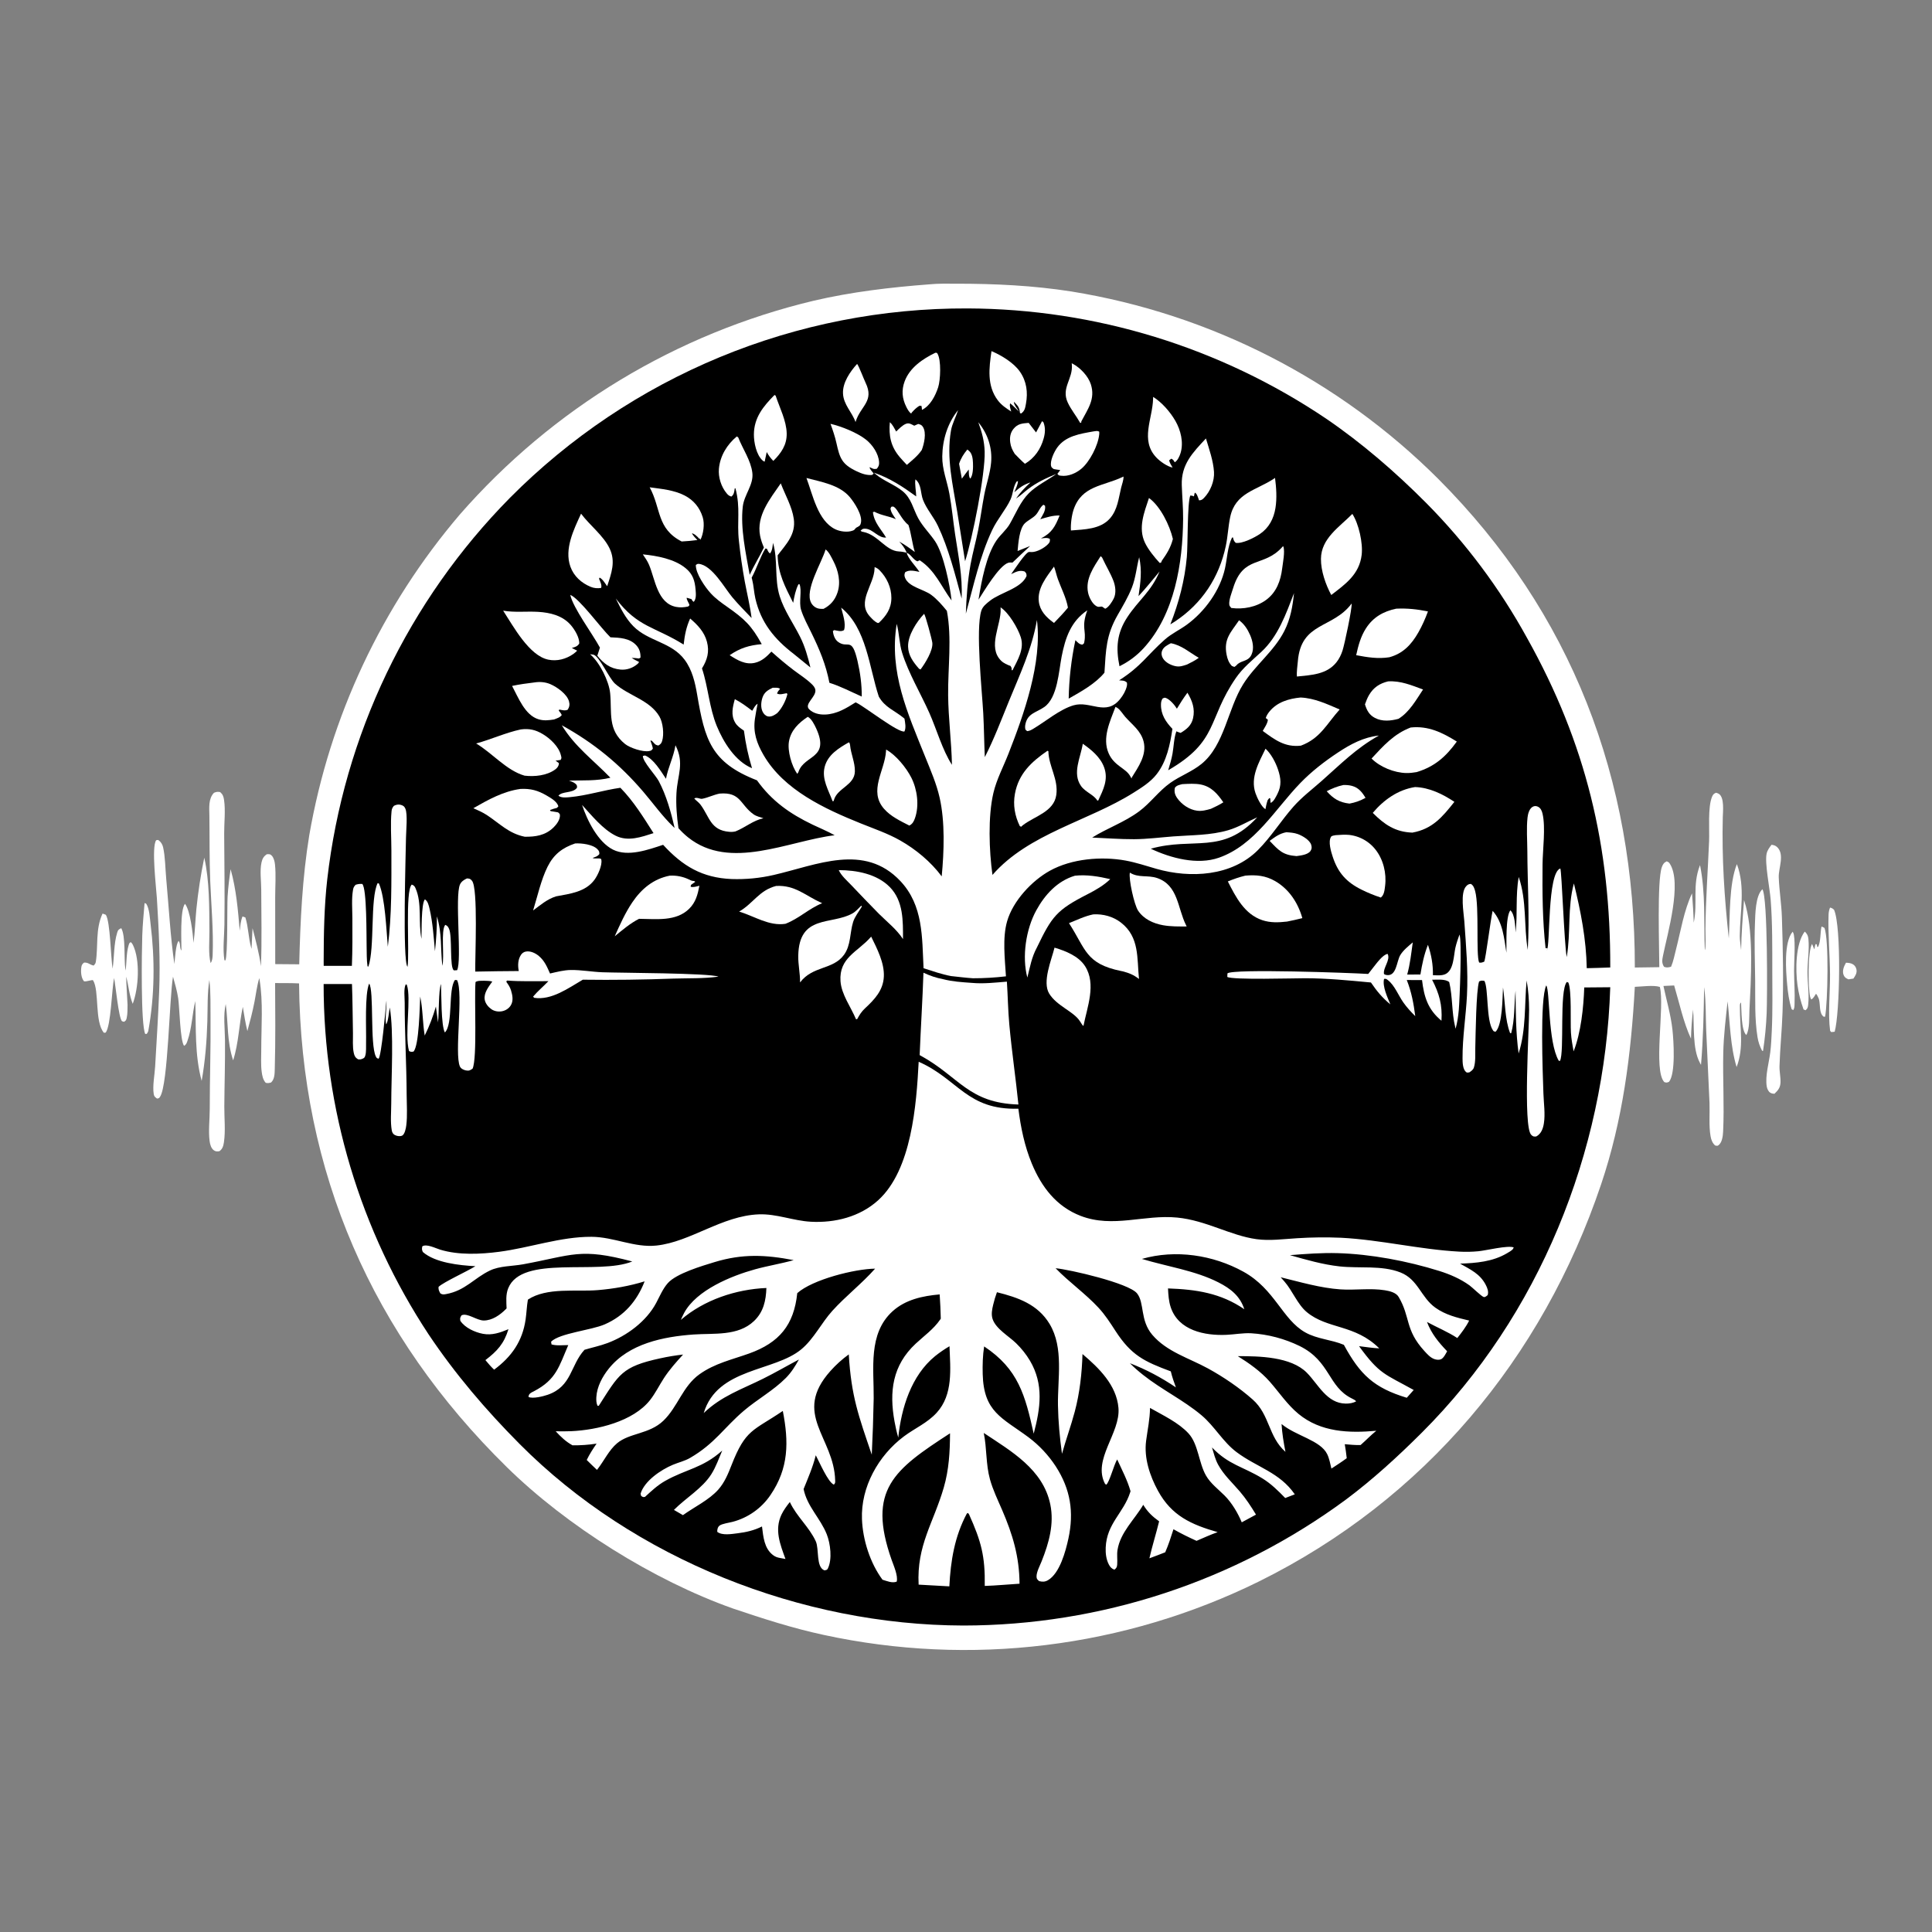<?xml version="1.0" encoding="UTF-8"?> <svg xmlns="http://www.w3.org/2000/svg" width="1024" height="1024" viewBox="0 0 1024 1024" fill="none"><rect x="0" y="0" width="1024" height="1024" fill="#808080" stroke="none"/><path d="M492.574 150.708C497.248 150.234 502.182 150.371 506.88 150.368C527.368 150.355 547.68 151.33 567.944 154.505C570.223 154.875 572.499 155.267 574.771 155.681C577.044 156.095 579.312 156.531 581.575 156.989C583.838 157.448 586.097 157.928 588.352 158.43C590.606 158.933 592.855 159.457 595.099 160.003C597.343 160.549 599.581 161.117 601.814 161.706C604.047 162.295 606.274 162.907 608.495 163.54C610.716 164.173 612.931 164.827 615.139 165.503C617.348 166.179 619.549 166.876 621.744 167.595C623.939 168.314 626.126 169.055 628.307 169.816C630.487 170.577 632.66 171.36 634.825 172.163C636.99 172.967 639.147 173.792 641.296 174.638C643.445 175.483 645.586 176.35 647.718 177.237C649.85 178.124 651.973 179.032 654.088 179.961C656.203 180.89 658.308 181.839 660.404 182.809C662.5 183.778 664.586 184.768 666.663 185.779C668.74 186.789 670.807 187.819 672.864 188.87C674.921 189.921 676.967 190.991 679.002 192.081C681.038 193.172 683.063 194.282 685.078 195.411C687.092 196.541 689.095 197.69 691.087 198.859C693.079 200.028 695.059 201.216 697.028 202.423C698.997 203.63 700.954 204.857 702.899 206.102C704.844 207.347 706.776 208.612 708.697 209.895C710.617 211.178 712.525 212.479 714.42 213.799C716.315 215.12 718.197 216.458 720.066 217.815C721.935 219.172 723.79 220.546 725.632 221.939C727.474 223.332 729.303 224.742 731.118 226.171C732.933 227.6 734.733 229.046 736.52 230.509C738.306 231.972 740.078 233.453 741.836 234.951C743.594 236.449 745.337 237.964 747.065 239.496C748.794 241.028 750.507 242.577 752.205 244.142C753.903 245.707 755.586 247.289 757.253 248.887C758.92 250.485 760.572 252.099 762.208 253.729C833.104 324.751 866.617 413.018 866.492 512.81L879.471 512.626C879.47 502.593 878.205 466.76 880.813 459.582C881.369 458.053 881.936 457.195 883.41 456.51C884.22 456.904 884.454 456.898 884.978 457.691C891.744 467.935 883.721 495.092 881.458 506.358C880.987 508.703 880.63 510.355 881.985 512.432C883.456 512.996 884.259 512.762 885.709 512.376C886.933 509.506 887.548 506.221 888.322 503.197C890.835 493.366 892.501 482.69 896.807 473.496C897.223 478.687 897.559 483.845 897.709 489.052C899.942 478.417 896.814 469.303 901.048 458.515C904.045 473.394 903.004 488.609 903.596 503.733L903.613 503.484C904.256 502.734 903.895 494.089 903.912 492.416C904.063 476.837 905.204 461.375 905.855 445.822C906.114 439.627 905.11 427.816 907.419 422.307C907.935 421.074 908.322 420.692 909.524 420.17C910.04 420.328 910.547 420.452 911.014 420.746C914.05 422.661 913.189 430.117 913.111 433.197C912.566 454.783 913.965 475.932 916.304 497.381C916.977 485.587 916.344 468.753 920.578 458C925.213 470.124 922.195 483.511 922.117 496.101C922.101 498.607 922.613 501.086 922.831 503.58C922.969 494.706 923.694 485.871 924.379 477.026C924.732 478.167 925.062 479.315 925.369 480.469C929.458 495.955 928.065 519.102 927.243 535.246C927.045 539.126 927.477 545.307 925.578 548.6C922.775 546.018 923.096 535.389 922.791 531.378C922.016 531.767 922.189 533.325 922.184 534.154C922.123 545.035 924.466 555.009 920.442 565.564C917.074 554.525 916.946 542.184 915.667 530.731C914.68 539.766 913.567 548.959 913.366 558.045C913.06 571.906 913.953 585.933 913.288 599.764C913.18 602.012 912.798 605.484 910.872 606.978C910.19 607.507 909.845 607.242 909.058 607.129C907.575 605.783 906.979 604.151 906.635 602.208C905.666 596.721 906.285 590.255 906.077 584.612L904.322 546.162C904.013 538.85 904.26 531.368 903.349 524.114L903.249 523.35L903.226 523.29C902.992 537.058 902.739 550.667 901.569 564.396C901.49 564.26 901.409 564.126 901.333 563.988C901.208 563.759 901.091 563.525 900.967 563.295C896.915 555.752 898.091 543.547 897.345 535.083C896.773 540.249 896.378 545.307 896.26 550.508C892.232 541.855 890.084 531.507 887.337 522.315L881.66 522.583C883.309 530.358 885.572 537.871 886.435 545.807C887.073 551.678 888.196 568.972 884.613 573.392C883.394 573.851 883.357 573.923 882.127 573.536C876.099 567.243 882.43 533.27 879.745 523.077C876.193 522.019 870.304 522.93 866.489 523.038C864.546 558.776 860.101 593.687 848.611 627.747C817.482 720.027 754.865 794.871 667.162 838.261C664.95 839.35 662.727 840.415 660.492 841.457C658.257 842.499 656.012 843.517 653.756 844.512C651.5 845.507 649.234 846.478 646.958 847.425C644.681 848.373 642.395 849.297 640.1 850.196C637.804 851.095 635.499 851.971 633.185 852.822C630.872 853.673 628.549 854.5 626.218 855.303C623.887 856.106 621.547 856.884 619.199 857.637C616.852 858.39 614.497 859.119 612.134 859.824C609.771 860.528 607.401 861.207 605.024 861.862C602.647 862.517 600.263 863.146 597.873 863.751C595.482 864.356 593.086 864.935 590.684 865.489C588.281 866.044 585.873 866.573 583.46 867.077C581.047 867.581 578.628 868.06 576.204 868.513C573.781 868.966 571.353 869.394 568.92 869.797C566.487 870.199 564.051 870.576 561.611 870.927C559.17 871.279 556.726 871.605 554.279 871.905C551.832 872.205 549.382 872.48 546.929 872.729C544.476 872.978 542.021 873.201 539.563 873.398C537.106 873.595 534.646 873.767 532.185 873.913C529.724 874.059 527.261 874.179 524.797 874.273C522.334 874.368 519.869 874.436 517.404 874.479C514.939 874.522 512.473 874.538 510.008 874.529C507.543 874.52 505.077 874.486 502.612 874.425C500.147 874.364 497.684 874.278 495.221 874.166C492.758 874.053 490.296 873.915 487.836 873.752C485.376 873.588 482.918 873.398 480.461 873.183C478.005 872.968 475.552 872.727 473.101 872.46C470.65 872.193 468.201 871.901 465.756 871.583C463.311 871.265 460.87 870.921 458.432 870.552C455.995 870.183 453.561 869.789 451.131 869.368C448.702 868.948 446.277 868.503 443.857 868.032C441.437 867.561 439.022 867.064 436.612 866.543C420.255 863.031 404.258 857.88 388.428 852.524C346.414 837.622 300.423 808.817 268.687 777.663C197.389 707.673 159.422 621.364 158.505 521.225C154.293 521.004 150.032 521.087 145.813 521.046C145.899 536.084 146.053 551.259 145.639 566.283C145.568 568.879 145.648 571.887 143.68 573.743C142.571 574.035 141.937 574.225 140.82 573.892C139.36 572.275 138.963 570.092 138.69 567.987C138.195 564.185 138.471 560.095 138.471 556.255C138.472 544.318 139.532 531.02 137.576 519.268L137.429 518.406C136.179 522.442 135.675 526.915 134.862 531.075C133.844 536.286 132.524 541.372 131.115 546.488C130.067 542.25 129.4 537.952 128.695 533.647C126.669 543.051 126.521 552.825 123.569 562.017C120.213 551.838 121.021 542.471 119.643 532.126C118.255 538.017 119.192 545.279 119.253 551.372C119.37 563.05 118.961 574.765 118.89 586.45C118.853 592.634 119.595 599.391 118.677 605.475C118.391 607.366 117.933 608.991 116.321 610.14C115.262 610.336 114.412 610.396 113.463 609.765C111.89 608.719 111.331 606.567 111.101 604.808C110.388 599.35 111.172 593.263 111.171 587.734C111.166 571.569 111.742 555.404 111.585 539.249C111.524 532.93 111.716 526.5 111.054 520.209L110.967 519.419C109.818 526.55 110.117 534.24 109.896 541.465C109.568 552.164 108.745 562.351 106.887 572.907C103.096 558.9 103.974 544.867 103.507 530.573C101.841 537.455 101.767 544.774 99.398 551.552C98.973 552.769 98.735 553.705 97.545 554.308C95.449 551.422 95.174 533.976 94.444 529.103C93.864 525.236 92.744 521.427 91.7 517.664C89.773 528.539 89.121 574.72 84.86 581.253C84.304 582.106 84.277 582.098 83.24 582.272C82.137 581.426 81.721 581.27 81.476 579.816C80.779 575.68 81.976 569.582 82.224 565.331C82.995 552.141 83.822 538.876 84.356 525.675C85.031 509.001 84.161 492.631 83.145 476.009C82.799 470.343 80.182 448.897 82.78 445.338C83.67 445.213 83.59 445.027 84.198 445.459C85.328 446.262 86.144 447.704 86.445 449.043C87.604 454.191 87.597 460.292 88.086 465.599C89.471 480.643 90.271 496.045 92.423 510.973C92.734 508.48 93.149 500.066 94.719 498.695C95.853 500.315 95.037 502.433 96.173 503.84C96.186 499.01 95.34 482.392 98.038 479.043C100.881 482.505 102.237 495.084 102.575 499.738C103.347 493.839 103.499 487.873 104.072 481.952C104.995 472.76 106.393 463.641 108.268 454.595C111.059 466.803 110.917 481.055 110.999 493.599C111.033 498.777 110.366 505.459 111.624 510.443C112.508 509.313 112.657 507.61 112.712 506.214C113.213 493.333 111.957 479.953 111.429 467.059C110.954 455.446 111.14 443.839 110.979 432.221C110.923 428.159 110.375 423.32 113.426 420.184C114.875 419.632 115.166 419.597 116.7 419.823C118.097 421.057 118.471 422.143 118.745 423.944C119.593 429.523 118.778 436.195 118.818 441.898C118.934 457.978 119.147 474 118.946 490.086C118.871 496.106 117.981 503.072 118.95 508.941L119.452 509.076C120.788 506.274 120.308 480.73 120.631 475.199C120.915 470.331 121.53 465.515 122.23 460.693C125.232 471.406 126.128 482.325 127.073 493.361C127.353 490.719 127.543 488.229 128.533 485.736L130.047 486.263C131.672 491.399 131.63 496.894 133.086 502.112L133.315 502.919C133.465 499.258 133.642 495.599 133.846 491.941C135.584 498.678 137.353 505.217 138.297 512.123C138.861 498.646 138.475 484.991 138.46 471.495C138.455 466.987 137.626 461.428 138.62 457.054C139.058 455.124 139.764 453.829 141.459 452.756C142.688 452.711 143.238 452.596 144.144 453.622C145.168 454.783 145.606 456.766 145.757 458.258C146.326 463.894 145.85 470.01 145.853 475.697L145.88 511L158.602 511.102C159.163 488.136 160.216 465.319 163.933 442.606C164.61 438.705 165.351 434.817 166.158 430.941C166.965 427.065 167.836 423.204 168.771 419.357C169.707 415.51 170.707 411.68 171.77 407.867C172.834 404.054 173.961 400.259 175.152 396.484C176.342 392.708 177.595 388.953 178.911 385.219C180.227 381.486 181.605 377.775 183.045 374.087C184.485 370.399 185.986 366.736 187.548 363.099C189.111 359.462 190.733 355.851 192.416 352.268C194.099 348.685 195.842 345.13 197.644 341.605C199.445 338.08 201.305 334.586 203.224 331.123C205.143 327.66 207.119 324.23 209.152 320.833C211.185 317.436 213.274 314.074 215.42 310.747C217.565 307.42 219.766 304.129 222.021 300.876C224.276 297.623 226.586 294.408 228.949 291.231C231.312 288.054 233.727 284.918 236.195 281.823C238.662 278.727 241.181 275.673 243.751 272.662C245.276 270.917 246.818 269.186 248.377 267.471C249.936 265.756 251.511 264.056 253.103 262.371C254.694 260.686 256.302 259.017 257.926 257.363C259.549 255.709 261.189 254.071 262.845 252.449C264.5 250.826 266.171 249.22 267.857 247.63C269.544 246.04 271.245 244.467 272.962 242.91C274.679 241.353 276.411 239.812 278.158 238.289C279.904 236.765 281.665 235.258 283.441 233.769C285.216 232.279 287.006 230.807 288.811 229.352C290.615 227.897 292.433 226.459 294.265 225.039C296.096 223.619 297.942 222.217 299.801 220.833C301.66 219.448 303.532 218.082 305.417 216.734C307.302 215.385 309.201 214.055 311.112 212.744C313.023 211.433 314.946 210.14 316.882 208.865C318.818 207.591 320.766 206.336 322.727 205.099C324.687 203.862 326.659 202.644 328.643 201.445C330.626 200.246 332.621 199.067 334.628 197.907C336.635 196.747 338.652 195.606 340.681 194.485C342.709 193.364 344.748 192.262 346.798 191.18C348.848 190.099 350.908 189.037 352.978 187.995C355.049 186.953 357.129 185.931 359.219 184.929C361.309 183.927 363.408 182.945 365.517 181.984C367.626 181.023 369.745 180.082 371.872 179.161C373.999 178.241 376.134 177.341 378.279 176.462C380.424 175.583 382.577 174.724 384.738 173.887C386.899 173.049 389.068 172.232 391.245 171.437C393.422 170.641 395.606 169.866 397.798 169.113C399.99 168.359 402.189 167.627 404.395 166.916C406.601 166.205 408.814 165.515 411.033 164.846C413.252 164.178 415.478 163.531 417.709 162.906C419.941 162.281 422.179 161.677 424.422 161.094C426.666 160.512 428.915 159.952 431.169 159.413C451.285 154.715 471.994 152.26 492.574 150.708Z" fill="white"></path><path d="M171.567 511.91C171.552 511.107 171.547 510.303 171.55 509.5C171.574 495.129 171.822 480.288 173.455 466.003C173.727 463.64 174.023 461.28 174.344 458.923C174.665 456.566 175.01 454.212 175.38 451.862C175.75 449.513 176.144 447.167 176.562 444.825C176.981 442.484 177.423 440.147 177.89 437.814C178.357 435.481 178.849 433.154 179.364 430.832C179.879 428.51 180.419 426.193 180.982 423.882C181.545 421.571 182.133 419.266 182.744 416.967C183.355 414.668 183.99 412.376 184.649 410.09C185.308 407.805 185.99 405.526 186.697 403.254C187.403 400.983 188.133 398.719 188.886 396.463C189.639 394.206 190.416 391.958 191.215 389.718C192.015 387.477 192.838 385.246 193.684 383.023C194.531 380.8 195.4 378.585 196.292 376.38C197.184 374.175 198.099 371.98 199.037 369.794C199.975 367.607 200.935 365.431 201.918 363.265C202.901 361.099 203.906 358.943 204.934 356.798C205.962 354.653 207.012 352.518 208.084 350.395C209.156 348.272 210.25 346.159 211.365 344.058C212.481 341.957 213.619 339.868 214.778 337.791C215.937 335.714 217.118 333.65 218.32 331.597C219.522 329.544 220.745 327.504 221.99 325.477C223.235 323.45 224.5 321.436 225.786 319.435C227.073 317.434 228.38 315.446 229.707 313.473C231.035 311.499 232.383 309.539 233.751 307.593C235.119 305.647 236.507 303.716 237.916 301.799C239.325 299.882 240.753 297.979 242.2 296.092C243.648 294.205 245.115 292.333 246.602 290.476C248.089 288.619 249.595 286.777 251.12 284.952C252.645 283.127 254.188 281.317 255.751 279.523C257.314 277.73 258.895 275.953 260.494 274.192C262.093 272.431 263.711 270.687 265.347 268.96C266.982 267.233 268.636 265.523 270.307 263.83C272.286 261.838 274.289 259.871 276.316 257.928C278.343 255.986 280.395 254.069 282.47 252.177C284.545 250.286 286.643 248.42 288.764 246.581C290.885 244.742 293.029 242.929 295.195 241.142C297.361 239.355 299.549 237.596 301.759 235.864C303.969 234.132 306.2 232.427 308.452 230.75C310.703 229.073 312.976 227.425 315.269 225.804C317.562 224.183 319.874 222.591 322.206 221.028C324.539 219.465 326.89 217.931 329.26 216.426C331.631 214.921 334.019 213.445 336.426 211.999C338.833 210.553 341.257 209.137 343.699 207.752C346.141 206.366 348.6 205.011 351.075 203.686C353.551 202.361 356.043 201.067 358.55 199.804C361.058 198.541 363.581 197.309 366.119 196.109C368.657 194.908 371.21 193.739 373.777 192.602C376.344 191.465 378.924 190.359 381.519 189.286C384.114 188.213 386.721 187.172 389.341 186.163C391.962 185.154 394.594 184.178 397.238 183.234C399.883 182.291 402.539 181.38 405.206 180.503C407.873 179.625 410.55 178.78 413.238 177.969C415.926 177.158 418.624 176.38 421.331 175.635C424.038 174.891 426.754 174.18 429.479 173.503C432.204 172.826 434.937 172.182 437.678 171.573C440.419 170.964 443.166 170.388 445.921 169.847C448.676 169.306 451.438 168.798 454.205 168.325C456.973 167.852 459.746 167.414 462.525 167.01C465.303 166.605 468.086 166.235 470.874 165.9C473.661 165.565 476.452 165.265 479.248 164.998C482.043 164.732 484.841 164.501 487.642 164.304C490.443 164.107 493.246 163.945 496.051 163.818C498.856 163.691 501.662 163.598 504.469 163.541C507.276 163.483 510.083 163.46 512.891 163.472C514.991 163.48 517.091 163.507 519.19 163.554C521.289 163.601 523.388 163.666 525.486 163.751C527.584 163.836 529.681 163.941 531.777 164.065C533.873 164.189 535.967 164.332 538.061 164.494C540.155 164.657 542.247 164.838 544.337 165.039C546.427 165.24 548.515 165.46 550.601 165.699C552.687 165.938 554.771 166.197 556.852 166.474C558.933 166.752 561.012 167.049 563.088 167.365C565.164 167.68 567.237 168.015 569.307 168.369C571.376 168.723 573.442 169.096 575.506 169.488C577.568 169.88 579.627 170.291 581.683 170.721C583.738 171.151 585.789 171.6 587.836 172.067C589.883 172.535 591.926 173.022 593.964 173.527C596.002 174.032 598.035 174.555 600.064 175.098C602.093 175.641 604.116 176.202 606.134 176.782C608.152 177.362 610.165 177.96 612.172 178.577C614.179 179.194 616.18 179.83 618.176 180.483C620.171 181.137 622.16 181.809 624.143 182.499C626.126 183.19 628.103 183.898 630.073 184.625C632.043 185.352 634.006 186.096 635.962 186.859C637.918 187.622 639.868 188.402 641.81 189.201C643.752 190 645.686 190.816 647.613 191.651C649.54 192.485 651.459 193.337 653.371 194.207C655.282 195.076 657.185 195.963 659.08 196.868C660.975 197.773 662.861 198.695 664.739 199.634C666.617 200.573 668.486 201.53 670.347 202.504C672.207 203.477 674.058 204.468 675.9 205.476C677.743 206.483 679.576 207.508 681.399 208.55C683.222 209.591 685.036 210.649 686.839 211.724C688.643 212.799 690.437 213.891 692.221 214.998C694.004 216.106 695.778 217.23 697.541 218.371C699.304 219.512 701.056 220.668 702.798 221.841C721.791 234.788 739.623 250.209 755.82 266.489C761.087 271.799 766.163 277.286 771.048 282.95C775.932 288.615 780.613 294.442 785.091 300.433C789.569 306.424 793.833 312.563 797.882 318.852C801.931 325.14 805.757 331.562 809.358 338.117C840.678 394.075 853.651 448.779 853.465 512.779C849.321 512.978 845.159 513.036 841.01 513.162C840.741 497.893 837.85 483.015 834.197 468.239C830.704 480.888 832.63 494.405 830.382 507.288C829.07 499.799 827.753 462.046 827.011 460.307C820.005 462.584 821.764 501.664 819.833 503.713L820.199 502.637L819.186 502.527C817.548 487.872 817.439 472.773 817.583 458.04C817.659 450.361 819.28 438.563 817.585 431.309C817.227 429.778 816.603 428.23 815.06 427.528C814.008 427.049 812.986 427.132 812.042 427.811C810.46 428.948 809.829 431.482 809.626 433.291C808.983 439.008 809.499 445.262 809.522 451.036C809.592 468.487 810.761 486.041 809.74 503.459C807.568 490.402 809.318 477.722 804.958 464.801C803.181 474.67 804.418 484.347 803.293 494.202C803.086 490.89 802.982 484.741 800.526 482.477C797.905 485.871 798.537 500.388 798.425 504.961C797.209 497.274 796.552 488.793 791.137 482.762C790 487.552 787.481 508.12 786.66 509.703C785.636 510.119 785.075 510.376 783.969 510.169C782.2 506.132 784.126 480.814 781.868 472.343C781.475 470.866 780.977 469.282 779.581 468.49C778.433 468.547 777.898 468.878 777.119 469.701C773.845 473.16 775.793 483.688 776.107 488.113C777.033 501.169 778.188 514.442 777.526 527.53C776.964 538.631 775.112 549.87 775.178 560.993C775.191 563.128 775.26 566.682 777.046 568.21C777.613 568.695 778.134 568.428 778.817 568.357C779.809 567.659 780.795 567.036 781.192 565.815C782.192 562.74 781.85 558.514 781.936 555.26C782.129 547.986 782.367 525.125 783.947 520.192C785.039 519.644 785.565 519.702 786.759 519.883C788.997 523.825 787.622 540.735 791.253 546.024C791.811 546.836 791.839 546.654 792.72 546.832C796.423 542.998 796.324 528.617 796.628 523.391C797.76 530.964 797.61 540.478 800.379 547.554L800.947 547.643C802.912 540.476 802.509 532.445 803.269 525.074C803.39 536.209 803.389 547.306 804.902 558.361C808.947 545.485 807.93 532.929 809.14 519.674C810.094 524.946 810.425 529.992 810.452 535.35C810.501 544.95 807.186 597.157 811.574 601.48C812.591 602.483 812.901 602.42 814.224 602.362C816.849 600.968 817.833 598.235 818.285 595.432C819.09 590.447 818.206 584.604 818.041 579.545C817.687 568.646 816.104 529.663 819.536 522.292C821.558 524.807 820.334 552.187 826.171 562.218L826.825 562.302C829.265 557.622 826.39 525.075 830.459 520.465L831.258 520.774C833.095 525.023 832.271 541.523 832.63 547.28C832.838 550.638 833.434 553.951 834.039 557.257C837.931 547.375 839.323 533.979 839.683 523.373L853.462 523.257C850.709 610.748 815.776 697.324 753.533 759.39C740.833 772.054 727.649 784.136 713.261 794.887C711.441 796.227 709.608 797.549 707.762 798.852C705.916 800.155 704.057 801.44 702.186 802.707C700.314 803.974 698.43 805.222 696.534 806.452C694.638 807.681 692.73 808.892 690.809 810.083C688.889 811.275 686.957 812.448 685.014 813.601C683.071 814.754 681.116 815.888 679.15 817.003C677.184 818.118 675.207 819.213 673.22 820.289C671.232 821.364 669.235 822.42 667.226 823.456C665.218 824.492 663.2 825.508 661.171 826.504C659.142 827.5 657.104 828.476 655.056 829.432C653.008 830.387 650.951 831.323 648.885 832.238C646.818 833.153 644.743 834.047 642.659 834.921C640.575 835.795 638.483 836.648 636.382 837.481C634.281 838.314 632.172 839.125 630.055 839.916C627.938 840.707 625.813 841.476 623.681 842.225C621.548 842.974 619.409 843.701 617.262 844.408C615.115 845.114 612.962 845.799 610.802 846.463C608.642 847.126 606.475 847.769 604.302 848.39C602.129 849.011 599.95 849.61 597.765 850.187C595.58 850.765 593.39 851.321 591.194 851.855C588.998 852.39 586.798 852.902 584.592 853.393C582.386 853.884 580.175 854.353 577.96 854.8C575.745 855.247 573.525 855.672 571.302 856.075C569.078 856.478 566.85 856.859 564.619 857.218C562.388 857.577 560.154 857.913 557.916 858.228C555.678 858.543 553.437 858.836 551.193 859.106C548.95 859.377 546.704 859.625 544.455 859.851C542.206 860.076 539.956 860.28 537.703 860.461C535.45 860.643 533.196 860.802 530.941 860.939C528.685 861.076 526.428 861.19 524.17 861.282C521.912 861.374 519.653 861.444 517.394 861.491C515.134 861.538 512.875 861.563 510.615 861.566C424.818 861.37 336.164 826.435 275.452 765.385C257.577 747.41 241.27 728.324 227.151 707.228C226.024 705.519 224.912 703.799 223.816 702.069C222.72 700.339 221.64 698.599 220.576 696.849C219.511 695.1 218.463 693.341 217.431 691.572C216.399 689.803 215.383 688.025 214.384 686.238C213.384 684.451 212.401 682.654 211.434 680.849C210.467 679.044 209.516 677.23 208.582 675.407C207.649 673.584 206.732 671.753 205.831 669.914C204.93 668.075 204.047 666.227 203.18 664.372C202.313 662.517 201.464 660.654 200.631 658.783C199.798 656.912 198.983 655.033 198.184 653.148C197.385 651.262 196.604 649.369 195.841 647.469C195.077 645.569 194.33 643.662 193.601 641.748C192.872 639.835 192.16 637.915 191.466 635.988C190.772 634.061 190.095 632.128 189.436 630.189C188.777 628.25 188.136 626.306 187.513 624.355C186.89 622.404 186.284 620.448 185.696 618.486C185.109 616.524 184.539 614.557 183.987 612.585C183.435 610.613 182.901 608.636 182.386 606.654C181.87 604.673 181.372 602.686 180.893 600.695C180.413 598.704 179.952 596.709 179.509 594.71C179.066 592.711 178.641 590.707 178.234 588.7C177.827 586.693 177.439 584.682 177.069 582.668C176.7 580.654 176.348 578.637 176.015 576.616C175.682 574.595 175.367 572.572 175.071 570.545C174.775 568.519 174.497 566.49 174.238 564.459C173.979 562.428 173.738 560.394 173.516 558.358C173.294 556.322 173.091 554.284 172.906 552.245C172.721 550.206 172.554 548.165 172.407 546.122C172.259 544.079 172.13 542.036 172.02 539.991C171.909 537.946 171.817 535.9 171.744 533.853C171.671 531.807 171.617 529.76 171.581 527.712C171.546 525.665 171.529 523.617 171.53 521.569L186.552 521.553C186.887 530.201 186.898 538.88 187.071 547.534C187.139 550.945 186.775 554.748 187.508 558.086C187.856 559.674 188.322 560.567 189.75 561.451C190.785 561.574 191.188 561.569 192.181 561.136C193.085 560.741 193.304 560.484 193.6 559.52C194.196 557.579 193.97 554.695 194.022 552.642C194.204 545.372 193.22 526.975 195.662 521.318C198.302 524.829 196.044 553.608 199.195 559.927C199.636 560.812 199.696 560.829 200.662 561.149C202.2 559.463 204.393 534.827 204.816 530.309C205.044 534.422 203.987 539.009 204.65 542.923C205.719 541.85 206.261 535.742 206.586 533.988C208.801 546.921 207.386 570.735 207.369 584.778C207.364 589.389 206.85 594.611 207.645 599.116C207.819 600.102 208.23 600.972 209.112 601.491C210.198 602.13 211.781 602.417 212.989 601.967C214.57 601.378 215.161 597.859 215.34 596.437C215.997 591.214 215.556 585.524 215.534 580.257C215.465 563.974 214.47 547.748 214.499 531.475C214.503 528.706 213.873 524.108 215.048 521.716L215.628 521.957C218.099 529.174 214.355 547.8 216.776 557.05C217.85 557.609 217.952 557.541 219.164 557.357C222.165 554.241 222.482 532.888 222.707 528.171C224.14 534.827 223.959 542.049 225.108 548.859C227.598 543.881 229.485 538.809 231.037 533.467C231.39 536.277 231.761 539.085 232.149 541.89C232.754 537.041 232.358 525.055 233.735 521.528C233.971 526.527 233.728 543.679 235.803 547.232C240.303 542.668 237.394 524.448 241.151 519.393L242.251 519.482C245.738 526.446 240.716 558.579 243.776 565.278C244.307 566.442 245.776 567.108 246.967 567.35C248.553 567.672 249.285 567.26 250.495 566.385C253.017 560.633 251.293 529.443 252.038 520.505C253.154 519.665 255.225 519.883 256.648 519.817C257.954 519.898 259.528 519.842 260.769 520.205C260.82 520.22 260.873 520.225 260.925 520.235C259.035 522.963 256.326 526.263 256.906 529.805C257.241 531.849 258.749 533.69 260.399 534.863C262.035 536.026 264.247 536.375 266.193 535.963C268.054 535.569 269.734 534.485 270.735 532.85C272.216 530.433 271.634 527.457 270.842 524.9C270.322 523.219 269.476 521.886 268.417 520.502L268.486 519.94L268.865 519.716C276.062 520.27 283.45 519.998 290.674 520.033C288.031 522.827 285.03 525.269 282.559 528.223L283.107 528.856C292.307 530.294 301.297 523.692 308.898 519.26C324.974 519.472 341.045 519.274 357.11 518.665C364.918 518.433 373.086 518.71 380.801 517.635C375.596 515.715 328.897 515.681 319.283 515.318C313.76 515.11 308.155 514.066 302.65 514.119C298.868 514.155 295.188 515.14 291.521 515.976C289.929 512.425 288.656 509.249 285.581 506.677C283.767 505.161 281.124 503.888 278.702 504.348C277.596 504.557 276.72 505.19 276.109 506.126C274.449 508.666 274.403 511.815 274.954 514.669C267.269 514.709 259.584 514.808 251.9 514.967C251.721 507.182 253.497 470.658 250.142 466.794C249.177 465.682 248.88 465.686 247.506 465.578C246.016 466.254 244.516 467.206 243.813 468.762C240.954 475.089 244.943 509.353 242.255 514.235L240.606 514.316C238.144 512.913 239.868 496.334 237.979 492.246C237.493 491.194 237.093 490.621 235.993 490.193C233.523 493.138 235.676 507.245 234.452 511.894C233.397 502.469 234.387 495.042 231.563 485.69C231.622 491.928 231.189 497.988 230.538 504.184C229.898 496.866 229.351 488.911 227.699 481.777C227.289 480.006 226.806 477.672 225.205 476.673C223.183 478.921 223.507 493.993 223.392 497.629C221.592 489.006 223.823 478.887 220.241 470.78C219.742 469.651 219.372 469.259 218.235 468.852C214.64 472.151 217.161 504.723 216 512.415C213.248 509.991 215.095 451.338 215.185 444.018C215.23 440.374 216.141 431.613 214.857 428.618C214.325 427.376 213.746 426.993 212.465 426.602C211.185 426.21 209.903 426.506 208.764 427.111C208.002 428.028 207.651 428.742 207.533 429.946C206.876 436.642 207.442 443.998 207.445 450.76C207.452 467.654 207.692 485.025 205.555 501.806C204.788 493.187 204.135 475.688 200.842 468.284L200.162 468.069C196.118 476.223 198.707 502.439 195.246 512.322L194.803 512.177C194.282 508.698 194.408 505.021 194.319 501.502C194.191 496.444 194.473 470.861 192.003 468.514C190.61 468.418 189.786 468.555 188.48 468.949C187.574 469.974 187.331 470.346 187.091 471.739C186.283 476.424 186.738 481.779 186.761 486.539C186.801 495.01 186.863 503.444 186.506 511.91H171.567Z" fill="black"></path><path d="M486.921 562.756C507.98 572.031 512.441 588.4 539.756 587.635C541.012 597.549 543.035 607.452 546.875 616.711C552.033 629.154 559.928 639.506 572.781 644.45C589.924 651.046 606.462 643.621 623.938 645.337C639.354 646.852 652.001 654.842 665.952 656.782C672.969 657.758 680.325 656.717 687.377 656.293C695.209 655.786 703.045 655.701 710.886 656.038C731.938 657.145 752.469 662.262 773.45 663.391C776.915 663.578 780.2 663.507 783.655 663.176C787.615 662.798 799.282 659.917 802.299 661.162C802.163 661.436 802.064 661.732 801.89 661.984C801.303 662.828 799.516 663.79 798.637 664.307C791.098 668.743 782.413 669.458 773.869 669.754C779.378 672.897 784.442 675.116 787.485 681.018C788.339 682.675 789.083 684.545 788.514 686.4C788.051 686.833 787.142 687.644 786.422 687.452C785.201 687.126 780.356 682.349 778.872 681.28C774.007 677.775 768.466 675.394 762.766 673.613C745.919 668.349 726.546 664.686 708.918 664.188C700.477 663.95 692.103 664.594 683.696 665.259C692.349 667.699 700.971 670.212 709.938 671.21C720.379 672.372 732.349 670.507 742.262 674.421C751.682 678.14 753.066 687.608 760.806 693.121C766.206 696.967 772.351 698.418 778.684 699.932C777.009 703.293 774.727 706.266 772.396 709.188C767.443 705.926 761.573 703.505 756.33 700.671C758.719 706.913 762.419 711.398 767.004 716.194C766.274 717.502 765.192 719.779 763.769 720.425C762.8 720.865 761.419 720.725 760.421 720.402C758.142 719.665 756.43 717.678 754.865 715.962C744.589 704.696 747.634 698.102 741.314 687.403C739.915 685.036 736.485 684.271 733.966 683.861C726.441 682.636 718.14 683.918 710.472 683.399C699.871 682.681 689.082 679.491 678.785 676.977C679.439 677.696 680.072 678.431 680.715 679.161C685.045 684.08 687.682 691.341 692.637 695.456C703.646 704.599 718.153 701.832 731.04 714.667C727.461 714.482 723.877 713.936 720.32 713.497C731.21 728.475 733.847 728.135 749.29 736.719L745.619 740.847C728.24 735.591 720.889 728.621 712.274 712.791C705.632 709.974 698.233 709.801 691.822 706.203C679.662 699.381 675.724 683.268 659.074 674.049C642.93 665.11 623.005 662.14 605.228 667.256C618.532 671.288 633.417 673.383 645.816 679.702C652.228 682.969 657.217 686.867 659.516 693.922C646.984 685.321 633.901 683.409 619.065 682.893C619.244 686.277 619.422 689.555 620.49 692.805C624.567 705.221 638.545 708.008 650.049 707.492C654.374 707.297 658.86 706.432 663.176 706.66C665.406 706.798 667.623 707.045 669.828 707.401C672.033 707.757 674.215 708.22 676.374 708.79C678.534 709.361 680.66 710.036 682.753 710.815C684.846 711.594 686.897 712.474 688.903 713.455C705.187 721.547 703.83 735.011 716.527 741.228C717.426 741.668 718.072 741.982 718.799 742.698C717.252 743.659 715.131 743.954 713.317 743.938C703.223 743.85 698.75 733.746 692.653 727.578C684.195 719.021 667.268 718.774 656.057 718.791C662.133 722.581 668.252 726.904 673.003 732.314C678.032 738.042 682.307 744.52 688.235 749.402C700.004 759.092 714.959 759.659 729.47 758.336C726.562 760.66 723.945 763.457 721.121 765.91C718.309 765.962 715.55 765.71 712.752 765.461C713.214 767.917 713.492 770.395 713.797 772.874C711.173 774.823 708.409 776.578 705.679 778.374C705.069 775.874 704.566 773.033 703.435 770.721C699.826 763.346 686.863 761.091 679.251 754.76C679.539 759.757 680.366 764.602 681.317 769.511C672.151 761.419 673.101 749.897 663.964 741.791C656.965 735.582 648.477 729.808 640.29 725.321C630.245 719.815 618.427 716.499 610.74 707.482C604.119 699.716 606.731 690.522 602.623 685.481C598.224 680.082 566.976 672.866 559.481 672.188C566.654 679.581 575.228 685.575 582.226 693.116C585.755 696.919 588.451 701.15 591.265 705.484C599.606 718.332 606.412 721.603 620.555 726.856C621.219 729.772 622.235 732.532 623.248 735.34C615.358 730.05 607.716 725.96 598.879 722.534C601.046 724.776 603.448 726.816 605.89 728.754C615.692 736.534 627.165 742.008 636.814 750.108C643.802 755.974 648.143 764.238 655.503 769.726C666.284 777.764 678.225 780.365 686.266 792.025L681.193 793.984C677.415 790.101 673.679 786.383 669.022 783.541C658.693 777.237 651.3 776.464 642.373 767.17C643.283 770.199 644.085 773.432 645.594 776.228C648.538 781.683 653.07 785.777 657.063 790.43C660.35 794.261 663.099 798.47 665.702 802.784L658.155 806.861C656.08 801.903 652.882 796.494 649.063 792.679C645.657 789.277 641.622 786.299 639.196 782.066C635.328 775.315 635.148 765.448 629.988 759.8C624.668 753.977 616.298 750.09 609.527 746.223C609.477 752.201 608.232 757.771 607.463 763.662C606.273 772.769 609.438 782.277 613.772 790.187C621.022 803.417 631.373 808.043 645.374 812.064C641.58 813.405 637.89 815.103 634.19 816.683C630.008 814.777 625.957 812.816 621.962 810.53C620.64 814.67 619.339 818.76 617.591 822.747C614.827 823.874 611.997 824.877 609.205 825.936C610.707 819.368 612.755 812.894 614.361 806.338C610.791 803.753 608.246 801.365 605.946 797.575C601.309 805.422 593.803 812.146 592.304 821.498C591.889 824.085 592.34 826.625 592.137 829.195C592.024 830.634 591.77 831.08 590.668 831.966C589.17 831.445 588.372 830.512 587.663 829.128C586.28 826.426 585.921 823.257 586.043 820.262C586.565 807.446 595.546 801.904 599.016 790.974C599.08 790.772 599.14 790.568 599.202 790.366C597.564 784.573 594.621 779.01 592.135 773.535C590.42 776.227 587.998 785.786 586.324 786.916L585.699 786.482C578.896 773.607 593.94 759.596 592.807 746.23C591.779 734.11 582.468 725.077 573.741 717.67C573.452 727.857 572.268 738.387 569.636 748.242C567.635 755.737 564.956 763.054 562.87 770.538C561.703 761.969 560.889 753.505 560.743 744.854C560.507 730.842 563.909 714.36 556.319 701.74C550.057 691.329 539.614 687.698 528.399 684.907C527.596 687.082 526.93 689.299 526.402 691.557C525.805 694.002 525.275 696.694 526.11 699.15C527.887 704.373 534.704 708.174 538.555 711.936C539.974 713.309 541.296 714.768 542.523 716.314C543.75 717.859 544.871 719.479 545.886 721.172C553.326 733.758 551.445 746.398 547.886 759.859C543.362 739.556 539.794 725.688 521.612 713.628C520.863 718.43 520.725 723.455 520.853 728.304C521.387 748.427 531.05 751.359 545.128 761.779C546.543 762.841 547.91 763.963 549.228 765.144C550.546 766.325 551.809 767.562 553.019 768.853C554.229 770.144 555.381 771.486 556.474 772.877C557.567 774.269 558.597 775.706 559.565 777.187C567.398 789.293 569.31 801.469 566.268 815.507C564.834 822.127 561.718 833.872 555.45 837.538C553.882 838.455 552.471 838.485 550.73 838.008C549.791 837.109 549.39 836.919 549.385 835.522C549.375 833.136 551.248 829.628 552.119 827.434C555.934 817.822 558.826 807.729 556.675 797.338C552.83 778.763 535.977 769.178 521.41 759.491C523.089 767.581 522.476 776.081 524.704 784.084C526.26 789.677 528.812 794.921 531.107 800.234C536.747 813.293 540.287 825.083 540.375 839.399C534.217 839.756 528.118 840.385 521.942 840.576C522.179 824.701 520.044 816.963 513.629 802.666L513.067 801.919L512.463 802.185C505.955 814.354 503.864 827.226 503.171 840.801L486.893 839.889C485.802 819.019 494.779 807.189 500.214 788.451C502.972 778.94 503.487 769.518 503.534 759.685C473.766 778.979 459.473 789.672 472.604 826.834C473.651 829.798 476.065 835.17 475.276 838.296C472.93 839.242 470.052 837.983 467.739 837.283C461.177 828.407 457.294 816.229 456.862 805.236C456.192 788.174 465.563 771.45 479.089 761.323C484.891 756.979 491.471 754.241 496.472 748.766C505.266 739.139 503.698 725.541 503.249 713.535C500.578 715.095 498.035 716.841 495.62 718.774C482.976 729.081 477.725 746.258 476.101 761.931C475.277 759.171 474.649 756.32 474.132 753.487C471.223 737.561 473.01 723.648 485.358 712.15C489.787 708.026 494.85 704.46 498.302 699.414C498.416 699.248 498.526 699.079 498.637 698.912C498.534 694.626 498.337 690.344 498.046 686.067C489.073 686.852 479.913 688.785 473.045 695.032C460.017 706.881 463.236 725.426 463.073 741.19C462.888 751.135 462.549 761.075 462.055 771.01C455.121 750.623 451.18 740.125 449.873 717.859C448.096 719.144 446.395 720.521 444.769 721.991C443.142 723.46 441.6 725.014 440.142 726.651C419.72 749.53 442.103 761.74 442.654 784.641C442.682 785.809 442.772 786 441.964 786.893C438.81 785.562 434.318 774.898 432.374 771.322C430.828 777.58 428.324 783.273 425.926 789.23C427.769 798.449 434.833 804.71 438.206 813.224C440.126 818.069 441.225 826.519 438.728 831.442C438.326 832.235 437.791 832.124 436.998 832.34C432.352 830.63 434.273 821.033 432.364 816.888C428.863 809.288 422.209 803.79 418.63 796.102C417.01 798.151 415.345 800.378 414.217 802.741C410.367 810.811 413.489 818.524 416.313 826.289L413.443 825.763C411.945 825.489 410.928 825.157 409.692 824.211C404.995 820.613 404.566 814.478 403.874 809.056C399.782 811.126 395.506 812.112 390.979 812.662C387.761 813.052 382.799 813.97 380.157 811.908C380.091 810.764 380.388 809.321 381.409 808.578C382.806 807.563 386.488 807.088 388.284 806.606C388.79 806.473 389.293 806.329 389.792 806.174C390.291 806.019 390.786 805.852 391.278 805.674C391.77 805.497 392.258 805.308 392.741 805.109C393.224 804.91 393.703 804.7 394.177 804.479C394.651 804.258 395.12 804.026 395.583 803.785C396.047 803.543 396.505 803.291 396.957 803.028C397.41 802.766 397.856 802.494 398.296 802.211C398.736 801.929 399.169 801.637 399.596 801.335C400.023 801.034 400.444 800.723 400.857 800.402C401.27 800.081 401.675 799.752 402.074 799.413C402.472 799.074 402.863 798.727 403.246 798.371C403.629 798.014 404.003 797.65 404.369 797.277C404.736 796.904 405.094 796.523 405.443 796.134C405.792 795.745 406.133 795.348 406.465 794.944C406.796 794.54 407.119 794.129 407.432 793.71C407.745 793.291 408.049 792.865 408.343 792.433C418.125 778.119 418.09 764.183 414.909 747.824C399.111 758.531 395.209 757.368 387.702 776.598C385.901 781.213 384.015 785.802 380.677 789.552C375.79 795.042 367.959 798.753 361.973 803.059L357.197 800.285C363.489 793.924 372.273 788.889 377.044 781.318C379.441 777.516 381.043 772.97 382.793 768.832C372.268 778.249 363.735 778.587 352.522 784.925C348.508 787.194 345.234 790.287 341.855 793.382C340.623 793.59 340.801 793.459 339.807 792.856L339.524 791.667C341.586 784.868 350.337 779.003 356.613 776.374C359.639 775.106 362.912 774.377 365.763 772.721C378.895 765.094 383.637 756.771 394.257 747.725C401.411 741.632 409.885 737.038 416.52 730.352C419.43 727.418 421.431 724.166 423.438 720.578C417.06 723.946 410.823 727.584 404.359 730.79C392.925 736.461 382.444 739.904 372.986 748.948C380.237 724.817 410.362 727.168 424.781 715.102C431.412 709.553 435.381 701.148 441.172 694.751C448.287 686.892 456.741 680.408 463.828 672.414C453.113 672.536 430.758 678.116 422.564 685.393C420.804 702.263 413.061 711.641 397.064 717.376C387.911 720.657 378.881 722.586 370.789 728.35C361.785 734.762 359.28 745.659 351.571 753.043C344.112 760.188 333.635 759.424 327.046 764.971C322.737 768.599 320.199 774.226 316.744 778.633L316.4 779.065C314.552 777.361 312.774 775.578 310.977 773.821C312.471 770.723 314.253 767.976 316.205 765.148C311.976 765.798 307.723 766.099 303.445 766.05C299.867 764.082 297.276 761.561 294.535 758.604C297.266 758.644 300.015 758.681 302.744 758.558C316.455 757.939 335.546 753.467 344.532 742.082C347.333 738.532 349.402 734.27 351.872 730.47C354.835 725.909 358.396 721.936 362.049 717.934C357.976 718.389 353.938 719.058 349.936 719.94C329.481 724.372 328.087 728.368 317.371 745.084L316.7 745.105C316.027 743.603 315.986 742.092 316.079 740.469C316.397 734.959 319.29 729.605 322.698 725.367C333.329 712.149 351.532 708.459 367.618 707.312C378.361 706.546 391.127 708.304 399.644 700.174C404.694 695.353 405.972 689.339 406.206 682.657C390.051 683.346 373.222 688.929 360.862 699.563C361.415 698.308 361.975 697.038 362.63 695.832C369.201 683.718 387.706 676.212 400.196 672.762C406.96 670.893 413.906 669.8 420.674 667.896C405.707 665.025 393.533 664.439 378.73 668.939C372.043 670.972 358.498 674.968 353.963 680.074C351.301 683.072 349.653 687.082 347.785 690.59C342.579 700.367 332.26 707.988 322.034 711.834C318.057 713.33 313.858 714.189 309.79 715.416C302.222 723.709 303.154 734.803 290.315 739.253C287.898 740.091 282.394 741.478 280.125 740.423C280.139 738.611 281.606 738.113 283.069 737.349C294.891 731.171 296.31 724.189 301.193 712.929C298.246 712.924 295.178 713.37 292.316 712.57L292.088 711.119C296.69 706.57 313.333 705.079 320.542 701.93C330.888 697.411 337.621 689.541 341.669 679.143C333.649 681.614 325.15 683.109 316.792 683.792C305.247 684.736 289.872 682.186 279.794 688.82C279.191 692.289 279.084 695.884 278.58 699.379C276.914 710.934 271.1 719.131 261.9 725.952C260.202 724.386 258.763 722.645 257.278 720.882C263.522 716.122 267.138 712.174 269.495 704.497C265.112 706.33 260.781 707.87 255.946 706.946C251.676 706.13 246.433 703.763 243.975 700.041C243.799 698.522 243.824 698.484 244.606 697.166C247.599 695.64 252.693 699.89 256.376 699.895C260.888 699.902 264.994 696.986 268.058 693.93L268.503 693.477C268.374 689.905 267.991 686.218 269.354 682.829C276.575 664.869 316.992 675.983 335.119 668.604C307.356 661.215 303.615 665.266 277.216 670.111C271.611 671.139 264.889 670.918 259.722 673.382C251.216 677.438 246.618 684.04 236.468 685.888C235.179 686.123 234.512 686.24 233.371 685.509C232.705 684.212 232.308 683.57 232.44 682.066C235.171 679.497 247.421 673.95 251.967 671.114C243.557 670.669 230.67 669.34 224.11 663.579C223.545 662.239 223.579 662.046 223.821 660.6C226.037 659.103 230.776 661.575 233.352 662.359C243.076 665.319 254.581 664.775 264.535 663.48C280.772 661.367 297.138 655.44 313.537 655.531C325.352 655.596 336.258 661.426 347.979 660.162C366.041 658.214 382.648 644.361 402.196 643.628C411.617 643.275 420.418 647.04 429.744 647.544C442.537 648.236 455.719 644.964 465.393 636.212C483.228 620.077 485.717 585.551 486.921 562.756Z" fill="white"></path><path d="M507.83 217.337C506.68 220.962 504.667 224.531 504.028 228.259C501.533 242.811 504.986 256.718 507.313 271.019L511.515 297.479C515.389 285.517 522.255 251.21 521.896 239.345C521.729 233.832 520.42 228.942 518.513 223.798C523.517 229.846 526.044 237.449 525.295 245.328C524.749 251.067 522.763 256.545 521.687 262.186C520.494 268.444 519.675 274.77 518.435 281.021C517.221 287.137 515.493 293.145 514.387 299.284C512.896 307.556 512.172 316.846 511.923 325.266C516.011 310.434 519.267 295.022 525.854 280.994C528.57 275.21 533.294 269.827 535.589 264.744C537.013 261.588 536.842 258.481 538.751 255.308L539.542 254.953C539.481 256.96 538.35 259.066 537.601 260.917C540.396 258.415 542.53 256.861 546.174 255.699C543.252 258.381 540.814 260.936 538.534 264.206L538.94 263.946C541.059 262.555 542.793 260.834 544.793 259.306C549.5 255.71 554.453 253.403 559.905 251.185C555.199 254.582 549.426 257.308 545.339 261.39C540.83 265.893 538.366 272.168 535.256 277.627C533.359 280.956 530.257 283.339 528.125 286.481C522.741 294.419 520.217 307.951 518.708 317.391L518.639 317.84C521.443 313.51 529.442 299.898 534.402 298.283C535.028 298.079 536.044 298.154 536.669 298.158C539.738 295.205 542.84 292.286 545.973 289.401L539.345 292.048C539.713 288.153 540.203 280.125 543.276 277.274C545.012 275.662 547.403 274.634 549.024 272.895C550.501 271.311 551.271 268.737 553.038 267.516L553.885 268.049C554.373 270.625 552.602 273.02 551.365 275.2C554.775 274.193 558.011 273.12 561.613 273.23C559.254 279.091 557.52 282.421 551.721 285.38C553.481 285.226 554.825 284.804 556.428 285.599C556.562 286.871 556.472 287.339 555.578 288.31C553.699 290.349 549.716 292.57 546.894 292.61C546.386 292.617 545.878 292.52 545.373 292.56C543.61 292.7 537.338 302.367 535.924 304.297C538.414 303.155 540.269 302.004 543.061 302.893C544.04 303.91 544.015 303.887 544.1 305.298C541.326 311.888 530.212 314.039 524.72 318.395C522.92 319.822 520.847 321.394 520.129 323.669C516.999 333.583 520.513 366.231 521.142 378.048C521.555 385.786 521.614 393.542 521.966 401.285C526.848 391.77 530.69 381.58 534.735 371.676C540.57 357.392 546.97 343.934 549.598 328.619C552.43 351.375 542.733 378.497 534.493 399.526C531.794 406.414 528.196 413.111 526.507 420.342C523.608 432.751 524.23 450.96 526.032 463.723C545.229 441.743 576.721 435.298 600.747 420.182C605.127 417.427 609.832 414.486 613.05 410.352C618.363 403.528 620.171 394.673 621.406 386.316C617.891 382.632 615.245 378.701 615.341 373.348C615.364 372.096 615.535 371.265 616.229 370.194C616.975 369.908 617.173 369.641 617.98 369.949C620.116 370.765 622.63 373.699 623.779 375.621C625.538 372.702 627.321 369.886 629.367 367.158C631.92 371.407 633.497 375.699 632.33 380.721C631.452 384.498 628.969 386.533 625.766 388.446C624.975 388.218 624.252 387.957 623.499 387.623C622.176 391.27 622.135 395.656 621.45 399.494C620.922 402.454 620.021 405.376 619.165 408.255C646.067 392.684 639.853 381.435 655.007 359.384C658.784 353.889 663.711 349.985 668.543 345.499C677.448 337.231 681.581 325.434 685.849 314.392C685.094 321.523 683.995 328.005 680.714 334.46C675.257 345.196 665.305 352.495 658.938 362.604C650.689 375.704 649.071 394.913 636.832 404.893C631.787 409.007 625.572 411.206 620.299 414.928C614.195 419.236 609.787 425.575 603.756 430.045C595.922 435.852 587.001 438.849 578.872 443.928C586.235 444.233 593.69 444.823 601.056 444.794C607.962 444.766 614.982 443.84 621.876 443.316C631.608 442.577 641.609 442.793 651.046 440.006C656.377 438.432 661.298 435.449 666.358 433.199C647.895 453.263 632.649 443.458 609.935 449.838C620.535 454.847 634.639 458.609 646.059 454.599C665.114 447.907 675.789 428.88 689.194 415.031C695.176 408.851 702.034 403.554 709.202 398.815C715.927 394.368 722.729 390.733 730.852 389.857C718.802 396.554 710.497 405.101 700.333 414.071C695.34 418.478 689.991 422.512 685.566 427.516C678.998 434.942 673.754 443.511 666.732 450.548C652.857 464.454 630.903 465.634 612.963 460.507C607.571 458.966 602.192 457.147 596.67 456.13C583.844 453.767 568.069 455.094 556.5 461.482C546.853 466.81 536.904 477.524 533.798 488.265C531.235 497.128 532.621 508.31 533.175 517.482C527.285 518.149 521.59 518.519 515.658 518.498C511.797 518.242 507.929 517.739 504.078 517.338C499.125 516.428 494.302 514.697 489.505 513.186C488.675 496.718 489.389 479.992 477.297 467.07C458.139 446.596 432.824 458.521 410.126 463.741C406.464 464.587 402.763 465.192 399.022 465.555C395.281 465.918 391.533 466.037 387.776 465.912C372.199 465.268 361.804 459.044 351.47 447.769C343.667 450.337 332.863 454.292 324.929 450.339C316.914 446.344 311.173 434.742 308.507 426.632C313.609 432.223 319.503 439.54 326.312 442.943C332.866 446.217 339.906 443.653 346.384 441.582C341.113 433.276 335.743 424.568 328.818 417.536C319.848 418.805 311.04 421.678 302.043 422.508C300.173 422.681 297.48 422.994 295.98 421.732C297.948 419.299 303.33 420.474 305.578 417.814C306.088 417.211 305.792 416.802 305.672 416.095C304.674 414.857 303.635 414.513 302.203 413.958L301.611 413.734C309.002 413.528 316.284 413.996 323.521 412.215C314.456 402.824 304.685 395.783 297.759 384.394C314.715 393.765 328.446 404.984 341.028 419.729C346.262 425.863 351.032 432.599 356.867 438.176L357.548 438.822C355.671 430.484 353.173 421.591 349.167 414.011C347.524 410.902 340.583 403.573 340.735 400.674L341.889 400.419C346.436 402.217 350.338 408.83 352.977 412.766C354.114 406.677 357.012 401.21 358.015 394.999C362.884 404.664 359.076 410.623 358.536 420.382C358.195 426.532 358.723 432.862 359.597 438.951C361.155 440.714 362.85 442.333 364.682 443.809C386.923 461.641 417.797 445.701 442.373 442.695C438.649 440.59 434.56 438.935 430.699 437.083C418.639 431.298 409.046 424.549 401.211 413.588C376.82 404.135 373.559 392.027 369.498 368.14C368.396 361.655 366.87 355.066 362.877 349.692C355.847 340.233 343.637 340.002 335.652 331.878C331.55 327.705 328.932 322.394 326.376 317.208C338.07 332.624 347.007 332.021 362.349 341.653C362.916 336.621 363.702 332.452 365.79 327.822C369.755 331.22 373.291 334.895 374.679 340.089C376.116 345.467 374.864 349.682 372.066 354.275C375.393 364.285 375.888 375.042 379.92 384.827C383.459 393.414 389.682 403.494 398.586 407.161C396.561 400.539 395.195 394.126 394.301 387.267L393.989 387.046C392.257 385.844 390.698 384.8 389.619 382.941C387.303 378.951 388.322 374.73 389.478 370.568C392.826 372.288 395.7 374.458 398.689 376.728C399.486 375.431 400.211 373.808 401.539 372.998C401.012 375.629 400.545 378.271 400.138 380.924C399.078 388.2 401.113 393.982 404.701 400.182C415.442 418.739 437.168 428.739 456.283 436.45C463.23 439.253 470.53 441.727 477.055 445.426C485.419 450.167 493.378 456.772 499.124 464.492C500.366 451.351 500.939 435.645 498.026 422.777C496.33 415.285 493.24 408.245 490.386 401.144C481.035 377.876 471.13 356.314 475.274 330.658C476.659 335.712 476.592 341.052 478.175 346.072C481.622 357.007 487.859 367.3 492.528 377.763C496.392 386.422 499.454 397.488 504.551 405.367C504.303 393.086 502.661 380.858 502.532 368.6C502.377 353.916 504.604 338.256 501.863 323.767C499.374 320.713 496.674 317.585 493.488 315.229C489.64 312.383 481.669 311.105 479.736 306.335C479.245 305.124 479.278 304.496 479.732 303.308C482.005 301.811 484.824 302.634 487.313 303.105C485.613 300.393 481.061 295.773 480.56 292.929C482.883 293.906 483.996 296.658 486.243 297.526L487.462 296.947C495.694 302.386 498.742 310.65 504.354 318.259C503.506 310.268 500.12 293.537 495.6 286.857C492.784 282.695 489.064 279.088 486.655 274.653C483.891 269.564 483.096 264.13 478.336 260.276C473.988 256.755 468.467 254.976 464.155 251.352C463.945 251.176 463.731 251.004 463.522 250.827C463.396 250.72 463.274 250.609 463.151 250.5C471.778 253.496 478.303 257.829 485.608 263.109C485.589 260.416 484.736 256.556 485.194 254.078C488.526 256.762 487.806 261.36 489.234 265.008C491.129 269.851 494.863 273.99 497.097 278.698C502.741 290.594 506.27 304.58 509.7 317.276C510.177 305.017 508.005 295.104 506.215 283.13C505.148 275.993 504.502 268.725 503.191 261.635C501.963 254.999 499.315 248.725 499.419 241.875C499.553 233.019 502.24 224.248 507.83 217.337Z" fill="white"></path><path d="M390.505 231.327L391.267 231.832C393.658 237.963 397.971 244.01 398.761 250.597C399.525 256.963 394.424 262.143 393.688 268.506C392.361 279.98 395.33 293.329 397.343 304.67C399.621 299.737 402.512 295.083 404.894 290.188C404.019 288.177 403.287 286.129 402.868 283.971C400.793 273.292 408.184 264.405 413.821 256.186C416.133 262.262 419.792 268.512 420.719 274.963C421.904 283.211 416.752 288.346 412.175 294.312C412.338 304.03 416.12 311.012 420.404 319.501C420.975 316.235 421.667 312.713 423.158 309.737L423.715 309.577C425.202 312.805 423.29 319.073 424.59 323.221C425.907 327.42 428.123 331.425 430.047 335.374C434.386 344.279 437.707 352.12 439.609 361.897C445.469 363.709 451.126 366.709 456.744 369.195C456.795 362.823 455.938 356.558 454.502 350.358C451.396 336.945 449.468 344.157 444.123 340.149C442.43 338.879 441.618 336.456 441.458 334.429L442.201 333.97C443.91 334.296 445.832 334.958 447.34 333.978C448.519 330.516 446.655 325.484 445.837 322.057C459.333 332.998 460.636 353.629 465.781 369.205C469.102 375.057 474.124 376.513 478.974 380.545C479.114 380.661 479.25 380.78 479.388 380.898C479.724 382.991 480.327 385.718 479.383 387.684C476.262 388.609 458.391 374.647 454.125 372.571L453.488 372.266C448.503 375.414 443.405 378.518 437.318 378.728C434.35 378.83 430.987 378.103 428.84 375.899C426.13 373.117 432.533 369.422 432.17 365.797C432.026 364.353 430.982 363.29 429.985 362.345C427.132 359.643 423.661 357.462 420.522 355.082C416.473 352.012 412.656 348.753 408.865 345.37C406.348 348.028 403.842 350.423 400.167 351.289C395.086 352.487 390.825 349.886 386.733 347.266C392.282 343.458 397.097 342 403.744 341.415C398.317 331.514 394.469 327.967 385.396 321.61C382.331 319.462 379.336 317.312 376.782 314.553C373.773 311.304 368.642 303.917 368.81 299.429C369.377 299.094 369.632 298.788 370.329 298.856C377.44 299.56 383.967 311.582 388.088 316.496C391.317 320.345 394.877 323.943 398.36 327.561C397.542 321.123 395.953 314.648 394.751 308.259C393.454 301.162 392.422 294.027 391.656 286.854C390.452 276.311 392.63 269.529 389.788 258.769L389.412 258.903C389.386 259.113 389.367 259.324 389.335 259.533C389.098 261.102 388.905 262.204 387.627 263.2C386.439 262.783 386.037 262.537 385.193 261.54C382.244 258.055 380.622 252.92 381.044 248.392C381.677 241.599 385.349 235.63 390.505 231.327Z" fill="white"></path><path d="M409.72 287.717C412.449 297.123 410.334 306.735 413.269 316.044C415.683 323.701 420.43 330.302 424.013 337.416C426.668 342.687 428.158 348.087 429.544 353.787L420.764 346.655C410.425 338.731 403.31 330.05 400.356 317.201C399.594 313.885 399.492 310.428 398.649 307.151L398.393 306.191C401.102 301.236 402.788 295.434 405.677 290.72L406.467 290.838C406.952 291.91 407.155 292.623 408.116 293.359C409.401 291.698 409.438 289.739 409.72 287.717Z" fill="black"></path><path d="M639.175 232.39C640.877 238.101 643.052 244.14 643.445 250.112C643.76 254.89 641.532 260.448 638.142 263.913C637.283 264.791 636.762 265.176 635.507 265.192C635.395 264.824 635.28 264.457 635.138 264.099C634.709 263.017 634.354 261.591 633.28 261.12C633.009 262.089 633.062 261.811 632.906 262.622C632.876 262.78 632.849 262.938 632.821 263.096C632.033 262.742 631.784 262.676 630.878 262.64C629.244 266.629 629.628 288.772 629.044 295.261C627.937 307.556 624.815 319.464 620.301 330.932C621.146 330.435 621.977 329.916 622.795 329.375C637.073 319.897 646.187 306.042 649.712 289.33C650.781 284.26 650.96 279.032 652.045 273.968C654.793 261.139 665.788 259.946 675.114 253.77L675.797 253.312C676.467 258.533 676.856 264.032 676.017 269.254C675.11 274.896 672.593 279.742 667.8 283.003C664.982 284.92 658.347 288.318 654.944 287.715C653.793 286.561 653.812 286.121 653.464 284.572L652.965 284.93L653.398 284.49L653.548 284.845L652.972 284.954C650.611 289.838 650.434 295.984 649.271 301.269C646.704 312.93 638.63 324.088 629.05 331.095C625.283 333.851 620.914 335.848 617.406 338.951C607.831 347.421 605.007 353.021 593.149 360.596C594.864 360.751 595.946 360.569 597.282 361.755C597.404 362.41 597.414 362.942 597.264 363.597C596.697 366.066 595.345 368.413 593.782 370.383C586.189 379.951 577.948 371.179 568.955 373.842C561.676 375.997 554.3 382.303 547.703 386.241C546.528 386.929 545.804 387.379 544.418 387.518L543.512 386.732C543.233 385.612 543.28 384.817 543.515 383.705C544.711 378.035 549.381 377.635 553.518 374.719C560.539 369.772 561.17 355.744 562.687 348.012C564.647 338.026 567.585 329.344 576.291 323.481C572.918 332.715 575.937 334.02 574.68 340.368C574.495 341.304 574.371 341.165 573.644 341.676C571.996 341.53 571.109 340.382 569.981 339.297C568.893 344.393 568.052 349.53 567.459 354.707C566.866 359.884 566.523 365.078 566.431 370.288C572.917 366.59 580.605 362.393 585.38 356.538C586.183 344.319 586.193 336.751 592.433 325.866C595.126 321.169 597.946 316.461 599.933 311.411C601.941 306.309 602.403 300.647 603.789 295.338C605.381 302.545 604.487 308.783 603.44 315.953C607.355 311.793 610.931 307.271 614.597 302.89C610.137 313.624 603.45 318.041 597.487 327.149C591.93 335.638 591.363 343.409 593.351 353.109C594.563 352.518 595.744 351.872 596.895 351.169C598.046 350.466 599.161 349.711 600.24 348.902C601.319 348.093 602.358 347.235 603.356 346.328C604.354 345.421 605.307 344.469 606.214 343.472C622.586 325.517 626.879 298.507 627.074 275.025C627.123 269.072 626.558 263.111 626.366 257.162C626.01 246.094 632.191 239.892 639.175 232.39Z" fill="white"></path><path d="M489.449 515.556C492.814 517.132 496.184 518.303 499.842 518.977C504.852 520.287 509.928 520.582 515.075 520.945C521.176 521.528 527.577 520.782 533.67 520.291C534.171 527.871 534.266 535.471 534.959 543.044C536.254 557.187 538.346 571.278 539.782 585.416C513.261 584.609 508.534 570.839 488.091 559.587L487.438 559.232C488.021 544.669 488.965 530.122 489.449 515.556Z" fill="white"></path><path d="M773.562 495.315C774.899 498.594 773.667 529.842 773.199 535.186C772.897 538.627 772.424 541.908 771.493 545.236L771.292 544.389C769.368 536.535 769.979 528.344 768.125 520.534C766.074 518.77 761.661 519.298 759.044 519.28C762.855 526.655 764.528 532.664 764.004 541.016C756.825 535.058 754.781 528.443 753.705 519.456L745.619 519.435C748.12 525.709 749.253 531.902 750.113 538.564C747.818 536.314 745.603 533.889 743.754 531.256C741.223 527.652 739.101 522.132 735.61 519.487C734.768 518.848 734.667 518.703 733.588 518.832C732.584 522.809 735.446 528.696 736.927 532.351C732.628 528.796 729.763 525.367 726.628 520.741C714.873 519.645 703.591 518.507 691.75 518.486C686.473 518.477 653.079 519.463 650.487 517.783L650.572 515.906C653.662 513.372 715.828 515.625 725.186 516.215C726.059 515.066 726.946 513.928 727.847 512.801C729.438 510.82 732.939 505.873 735.488 505.592C737.092 508.909 732.93 512.88 733.55 516.266C734.033 516.532 734.167 516.648 734.772 516.758C740.271 517.759 740.157 509.538 742.191 506.211C743.82 503.547 746.462 501.499 748.798 499.474C747.984 505.232 747.416 510.918 745.842 516.537L752.85 516.502C753.729 511.043 754.8 505.919 756.841 500.764C758.668 506.196 759.569 511.135 759.477 516.872C761.566 516.92 764.011 517.199 765.965 516.361C770.579 514.382 770.447 506.436 771.392 502.298C771.937 499.912 772.75 497.62 773.562 495.315Z" fill="white"></path><path d="M275.837 418.151C281.227 417.872 285.079 418.931 289.764 421.67C291.993 422.973 295.265 424.833 295.954 427.381L295.16 428.206C293.889 428.516 292.729 428.848 291.506 429.331L291.836 429.914C293.149 430.158 294.467 430.377 295.789 430.572C296.277 431.056 296.749 431.266 296.786 432.001C296.912 434.497 294.938 437.069 293.239 438.696C288.944 442.808 283.821 443.557 278.135 443.487C269.564 441.75 264.874 436.465 257.92 431.922C255.741 430.498 253.258 429.445 250.895 428.364C258.748 423.859 266.756 419.4 275.837 418.151Z" fill="white"></path><path d="M579.458 484.634C584.714 484.341 590 485.765 594.179 489.028C604.046 496.734 602.56 507.875 603.691 518.885C600.889 516.694 598.468 515.727 595.084 514.829L594.178 514.652C575.326 510.787 575.553 503.105 566.585 489.281C570.831 487.587 574.959 485.553 579.458 484.634Z" fill="white"></path><path d="M276.058 386.607C280.5 386.054 283.772 386.767 287.65 389.066C291.565 391.387 296.17 395.69 297.284 400.277C297.567 401.441 297.788 401.738 297.139 402.773L294.448 403.177C295.035 403.584 295.617 404 296.193 404.423C296.192 404.588 296.209 404.753 296.191 404.916C296.059 406.168 295.244 407.13 294.26 407.849C289.819 411.093 283.31 411.752 278.034 411.116C268.406 408.349 260.978 399.175 252.364 394.06C260.367 391.896 267.913 388.353 276.058 386.607Z" fill="white"></path><path d="M747.679 385.594C756.956 384.584 764.488 388.26 772.142 393.044C766.348 401.062 760.422 406.323 750.843 409.229C749.046 409.532 747.256 409.753 745.429 409.723C739.031 409.616 731.477 406.579 726.948 402.039C733.24 395.265 738.849 388.952 747.679 385.594Z" fill="white"></path><path d="M312.756 346.768C313.189 346.812 314.012 346.888 314.417 346.966C317.692 347.595 322.723 359.491 326.021 362.408C333.224 368.779 344.443 371.058 349.508 379.755C351.391 382.988 352.068 389.179 350.943 392.748C350.537 394.033 350.095 394.462 348.969 395.133C347.245 394.881 347.015 394.239 345.855 392.991L345.184 392.457L344.741 392.591C345.249 393.964 345.773 395.292 346.033 396.74C345.37 397.715 345.276 397.844 344.04 398.079C340.766 398.701 333.909 396.422 331.317 394.348C321.931 386.839 324.377 377.692 323.404 367.503C322.783 360.996 317.81 351.054 312.756 346.768Z" fill="white"></path><path d="M689.333 369.694C696.849 370.047 703.246 373.151 710.058 376.033C703.184 383.677 699.814 391.376 689.504 395.213C681.06 396.183 675.73 392.126 669.276 387.414C670.244 385.662 671.828 383.486 671.995 381.483L670.874 380.558C671.291 379.263 671.958 378.222 672.813 377.16C676.887 372.095 683.148 370.288 689.333 369.694Z" fill="white"></path><path d="M304.829 447.045C308.148 446.83 314.274 447.542 316.685 450.138C317.594 451.116 317.653 451.413 317.678 452.659C316.596 454.034 315.693 454.087 314.115 454.729C315.212 455.379 317.162 454.577 318.588 455.246C318.638 455.422 318.709 455.593 318.737 455.774C319.211 458.773 316.884 463.803 315.161 466.192C310.406 472.788 302.119 473.697 294.74 475.085C290.08 476.523 286.405 479.701 282.553 482.573C284.848 475.134 286.773 466.296 290.214 459.392C293.468 452.864 298.045 449.337 304.829 447.045Z" fill="white"></path><path d="M750.009 417.154C757.609 417.401 764.618 420.862 770.858 424.993C764.51 432.986 759.268 439.361 748.606 441.303C739.491 441.007 733.746 437.004 727.595 430.846C733.399 423.928 740.974 418.558 750.009 417.154Z" fill="white"></path><path d="M266.683 323.66C272.792 324.726 278.982 323.932 285.143 324.289C291.629 324.666 298.249 326.26 302.644 331.426C304.637 333.769 307.224 338.008 306.995 341.159C306.034 342.562 305.197 342.767 303.63 343.285C303.443 343.347 303.254 343.404 303.067 343.463L305.914 344.857C305.256 345.517 304.617 346.11 303.849 346.643C299.963 349.336 295.274 350.594 290.598 349.63C280.467 347.542 272.095 331.994 266.683 323.66Z" fill="white"></path><path d="M740.058 322.604C745.969 322.348 751.05 322.886 756.844 324.076C755.448 327.887 753.773 331.677 751.758 335.203C748.113 341.584 743.675 346.37 736.388 348.357C730.341 349.31 724.749 348.382 718.8 347.258C719.901 342.253 721.182 337.417 723.976 333.052C727.794 327.089 733.281 324.012 740.058 322.604Z" fill="white"></path><path d="M354.992 464.115C355.865 464.066 356.737 464.072 357.608 464.133C358.48 464.194 359.344 464.309 360.201 464.48C361.058 464.65 361.901 464.873 362.73 465.15C363.559 465.427 364.368 465.754 365.155 466.133C365.94 466.514 366.412 466.802 367.292 466.912C368.2 467.025 367.559 466.772 368.523 467.375C367.734 467.904 366.971 468.466 366.203 469.025L366.07 470.013C367.602 470.413 369.171 469.823 370.697 469.47C369.797 474.131 368.782 478.197 365.289 481.652C358.289 488.577 347.649 487.044 338.705 486.994C333.923 489.426 329.969 492.869 325.829 496.238C328.581 490.085 331.341 483.889 335.121 478.282C339.944 471.126 346.339 465.785 354.992 464.115Z" fill="white"></path><path d="M707.885 442.655C710.266 442.511 712.759 442.271 715.134 442.52C715.471 442.559 715.806 442.605 716.141 442.66C716.476 442.715 716.809 442.779 717.141 442.85C717.472 442.921 717.802 443.001 718.13 443.089C718.457 443.177 718.782 443.273 719.105 443.376C719.428 443.48 719.749 443.592 720.066 443.711C720.383 443.83 720.698 443.958 721.009 444.093C721.32 444.228 721.627 444.371 721.932 444.521C722.236 444.671 722.536 444.828 722.832 444.993C723.129 445.158 723.421 445.331 723.709 445.51C723.996 445.689 724.28 445.876 724.559 446.069C724.838 446.262 725.111 446.462 725.38 446.669C725.649 446.876 725.912 447.089 726.171 447.309C726.429 447.528 726.682 447.754 726.929 447.987C727.176 448.219 727.418 448.457 727.653 448.701C727.888 448.946 728.118 449.196 728.341 449.451C728.564 449.706 728.781 449.967 728.991 450.233C733.183 455.492 734.966 462.85 734.134 469.499C733.86 471.692 733.667 474.315 731.864 475.723C728.34 474.57 724.918 473.168 721.599 471.515C713.61 467.537 709.17 462.599 706.381 454.137C705.478 451.397 703.856 446.114 705.469 443.527C705.871 442.883 707.17 442.821 707.885 442.655Z" fill="white"></path><path d="M660.082 464.096C665.824 463.626 670.716 464.039 675.85 466.998C683.254 471.266 687.981 478.556 690.269 486.626C687.581 487.35 684.851 487.887 682.126 488.456C677.688 488.948 673.386 489.155 669.07 487.722C659.618 484.581 654.972 475.442 650.78 467.177C653.869 465.912 656.836 464.88 660.082 464.096Z" fill="white"></path><path d="M456.492 480.001L456.783 480.529C455.289 483.073 453.052 485.845 452.175 488.653C450.374 494.423 451.06 501.003 447.306 506.117C441.423 514.133 430.8 511.792 424.053 520.699C424.108 515.967 423.002 511.279 423.093 506.546C423.514 484.477 440.695 490.439 451.87 484.105C453.579 483.137 455.106 481.386 456.492 480.001Z" fill="white"></path><path d="M461.733 496.412C464.871 502.818 468.788 510.321 468.456 517.596C468.122 524.948 463.53 529.718 458.466 534.447C456.564 536.223 455.55 537.893 454.321 540.156L453.698 540.201C451.008 533.76 445.955 527.062 445.482 520.036C444.646 507.612 454.576 504.523 461.335 496.879C461.47 496.726 461.6 496.568 461.733 496.412Z" fill="white"></path><path d="M558.923 502.27C564.798 504.028 571.692 506.738 575.123 512.119C581.173 521.611 576.214 533.789 574.26 543.767C573.654 543.278 573.827 543.499 573.432 542.895L572.299 541.153C568.902 535.979 560.153 533.223 556.1 526.632C552.3 520.453 557.328 508.722 558.923 502.27Z" fill="white"></path><path d="M307.977 272.262C312.548 278.399 319.801 283.826 323.092 290.664C326.447 297.634 324.032 303.938 321.816 310.705C320.718 309.225 319.453 306.961 317.794 306.132L317.504 306.769C318.08 308.171 319.143 310.213 318.604 311.621C316.692 311.918 314.854 311.777 313.048 311.029C308.149 309.001 304.111 305.378 302.314 300.317C298.996 290.97 304.131 280.604 307.977 272.262Z" fill="white"></path><path d="M716.771 272.385C720.188 277.613 722.456 287.892 721.713 294.092C720.474 304.425 713.166 309.555 705.591 315.36C702.606 309.79 700.084 302.602 700.135 296.21C700.222 285.337 709.909 279.358 716.771 272.385Z" fill="white"></path><path d="M569.753 464.138C576.05 463.473 582.326 464.538 588.451 465.959C585.094 469.265 580.603 471.821 576.432 473.952C559.995 482.35 557.518 485.696 549.56 502.238C546.754 507.432 545.945 512.507 544.513 518.128C541.574 507.074 543.764 492.506 549.246 482.509C553.817 474.173 560.446 466.905 569.753 464.138Z" fill="white"></path><path d="M716.395 319.88C716.683 322.481 712.647 341.481 711.576 344.781C710.85 347.017 709.837 349.137 708.375 350.988C703.204 357.532 694.991 357.774 687.399 358.577C687.164 356.007 687.672 353.13 687.878 350.552C689.555 329.546 706.397 333.358 716.395 319.88Z" fill="white"></path><path d="M555.173 397.934L555.66 398.153C555.832 406.211 561.056 412.959 559.853 421.375C558.587 430.233 548.477 432.558 542.338 437.227C542.189 437.34 542.044 437.457 541.897 437.573L541.232 438.201L540.521 437.849C537.873 432.435 536.847 426.68 537.931 420.731C539.872 410.077 546.679 403.773 555.173 397.934Z" fill="white"></path><path d="M469.652 397.298C474.863 400.123 480.394 406.964 483.056 412.247C486.18 418.445 487.288 426.982 484.975 433.594C484.358 435.36 483.642 436.724 481.966 437.566C477.219 435.136 472.105 432.756 468.535 428.661C460.243 419.145 468.97 408.485 469.603 398.163L469.652 397.298Z" fill="white"></path><path d="M680.011 289.495L680.21 289.71C681.161 292.342 679.922 298.462 679.577 301.3C678.784 307.843 676.552 313.95 671.04 317.988C665.85 321.79 658.908 323.083 652.61 322.24C651.993 321.462 651.592 321.252 651.528 320.225C651.372 317.719 652.829 314.171 653.569 311.759C658.994 294.068 669.723 300.927 679.55 290.015L680.011 289.495Z" fill="white"></path><path d="M598.848 462.51C603.452 465.434 608.326 463.687 613.295 465.374C624.487 469.172 624.119 481.312 628.577 490.254L628.976 491.04C624.771 491.059 620.556 491.129 616.401 490.38C611.25 489.45 606.141 487.12 603.189 482.617C601.172 479.541 598.129 465.988 598.848 462.51Z" fill="white"></path><path d="M411.372 469.571C421.501 469.036 426.802 474.681 435.276 478.491C435.444 478.566 435.613 478.638 435.782 478.711C428.713 481.55 423.326 486.971 416.28 489.637C407.616 490.957 399.856 485.597 391.766 483.156C399.236 478.845 402.402 471.838 411.372 469.571Z" fill="white"></path><path d="M344.343 258.28C350.489 259.126 357.306 259.723 362.895 262.634C367.694 265.133 370.906 269.053 372.475 274.223C373.518 277.659 372.903 282.903 371.217 286.145L370.989 285.243L370.785 285.779C370.074 284.794 369.268 284.149 368.352 283.367L366.791 282.557C367.025 283.722 368.798 285.292 369.627 286.233C366.845 286.603 364.101 286.851 361.298 286.997C347.985 280.153 350.479 269.596 344.343 258.28Z" fill="white"></path><path d="M595.483 252.574C595.567 254.445 594.694 256.583 594.247 258.409C592.844 264.142 592.382 270.106 588.305 274.767C583.224 280.575 574.708 280.585 567.612 281.162C567.392 277.908 568.003 273.106 569.065 269.998C573.375 257.378 584.75 257.671 594.862 252.874L595.483 252.574Z" fill="white"></path><path d="M591.225 374.657C591.479 374.775 591.728 374.904 591.971 375.042C593.688 376.014 595.135 378.525 596.452 380.013C600.136 384.174 604.706 387.327 606.141 393.05C607.912 400.112 603.388 406.418 599.862 412.097L599.747 412.654L599.49 412.193C599.368 411.978 599.234 411.768 599.121 411.548C596.847 407.124 590.598 406.101 587.618 399.304C584.042 391.15 588.351 382.342 591.225 374.657Z" fill="white"></path><path d="M340.708 293.821C348.2 294.572 357.472 296.236 363.437 301.181C367.221 304.318 368.279 307.744 368.671 312.51C368.846 314.632 369.139 317.3 367.716 318.991C366.911 318.48 366.939 318.346 366.51 317.546L363.974 316.811C363.812 317.899 365.158 319.517 365.434 320.762L364.761 321.454C362.623 321.928 360.448 322.091 358.28 321.657C348.408 319.681 347.239 307.096 344.025 299.406C343.189 297.405 341.926 295.604 340.708 293.821Z" fill="white"></path><path d="M427.434 253.35C435.274 255.42 444.959 256.962 450.436 263.506C452.965 266.527 457.189 273.058 456.31 277.065C456.008 278.438 455.776 278.581 454.658 279.247C453.6 279.817 453.917 279.525 453.168 280.36C452.494 281.112 452.935 280.86 451.939 281.244C449.273 282.273 445.293 281.747 442.753 280.534C433.465 276.097 430.793 262.318 427.434 253.35Z" fill="white"></path><path d="M444.561 461.185C453.944 461.179 464.841 463.209 471.66 470.211C478.876 477.621 478.609 488.143 478.609 497.741C475.243 492.569 470.134 488.615 465.787 484.273C460.88 479.278 456.02 474.238 451.208 469.151C448.996 466.819 445.856 464.121 444.561 461.185Z" fill="white"></path><path d="M735.733 361.137C742.41 360.762 748.138 363.195 754.25 365.448C750.571 370.971 746.982 377.489 741.196 380.994C737.141 382.098 732.639 382.545 728.777 380.532C725.706 378.93 724.449 376.518 723.457 373.331C724.063 371.617 724.727 369.871 725.661 368.305C728.044 364.307 731.278 362.224 735.733 361.137Z" fill="white"></path><path d="M611.182 210.363C615.832 213.24 620.26 218.353 622.976 223.077C625.818 228.021 627.414 234.485 625.735 240.091C625.254 241.695 624.115 244.257 622.624 245.015C622.083 244.076 621.819 243.591 620.831 243.107L619.662 243.983C619.958 245.375 620.801 246.596 621.498 247.821C618.665 247.267 614.837 244.558 612.878 242.485C604.196 233.299 610.881 222.032 611.16 211.385L611.182 210.363Z" fill="white"></path><path d="M302.254 315.301C307.223 317.322 318.559 332.998 323.537 337.782C328.456 338.009 333.735 338.139 337.321 342.094C339.001 343.948 339.533 346.105 339.481 348.546L338.686 349.014C337.372 348.833 336.135 348.727 334.809 348.703C336.036 349.559 337.4 350.18 338.73 350.861C338.29 351.535 338.403 351.483 337.896 351.92C335.409 354.063 332.138 355.206 328.859 354.893C323.337 354.366 319.933 351.651 316.589 347.549L317.977 343.257C314.182 336.153 303.721 322.203 302.254 315.301Z" fill="white"></path><path d="M525.515 186.097C530.755 188.321 537.303 192.26 540.589 197.004C544.116 202.095 544.887 207.938 543.783 213.928C543.364 216.202 543.161 217.837 541.182 219.18L540.594 218.899C540.357 216.239 539.688 215.238 537.834 213.369L537.44 212.978C537.159 214.292 539.357 216.908 540.131 218.127C538.517 216.702 537.114 215.081 535.404 213.766C534.935 215.163 535.603 216.74 535.961 218.12C533.25 216.362 530.786 214.738 528.819 212.123C523.027 204.425 524.205 195.017 525.515 186.097Z" fill="white"></path><path d="M495.767 186.956L496.567 187.023C496.655 187.132 496.757 187.231 496.83 187.35C498.977 190.823 498.476 201.518 497.239 205.288C495.744 209.841 493.077 215.05 488.663 217.254C488.641 216.495 488.547 215.832 488.381 215.091L487.267 215.097C485.663 216.081 484.561 217.225 483.291 218.603L482.957 219.18C481.922 218.622 480.947 216.834 480.426 215.799C478.147 211.274 477.709 206.917 479.479 202.132C482.171 194.858 489.07 190.198 495.767 186.956Z" fill="white"></path><path d="M283.319 361.697C286.122 361.255 289.082 361.493 291.699 362.616C295.182 364.11 300.539 367.867 301.587 371.744C302.046 373.442 301.834 374.634 300.911 376.145C299.544 376.79 298.468 376.453 297.047 376.193L296.404 376.07L296.176 376.681C296.837 377.435 297.311 378.065 297.742 378.972C296.768 380.353 295.191 380.696 293.655 381.34C290.771 381.783 288.175 382.103 285.314 381.202C278.169 378.951 274.682 369.643 271.412 363.548C275.369 362.719 279.306 362.174 283.319 361.697Z" fill="white"></path><path d="M410.509 209.342L411.109 209.717C413.191 216.017 416.822 222.981 416.965 229.681C417.096 235.836 414.031 240.137 409.869 244.297C408.439 242.796 407.367 241.427 406.389 239.596C405.998 241.293 405.626 242.993 405.273 244.698C404.835 244.506 404.635 244.449 404.234 244.098C400.863 241.139 399.561 234.504 399.581 230.257C399.625 221.332 404.616 215.309 410.509 209.342Z" fill="white"></path><path d="M381.381 420.622C392.765 419.661 392.184 426.524 399.443 431.641C400.854 432.636 402.985 433.148 404.624 433.676C399.025 434.933 395.098 438.527 389.88 440.642C388.764 440.932 387.707 440.973 386.562 440.881C376.459 440.065 376.115 432.884 371.24 426.433C370.349 425.254 368.969 424.359 367.966 423.212C369.356 422.315 370.914 423.618 372.222 423.364C375.23 422.781 378.239 421.253 381.381 420.622Z" fill="white"></path><path d="M440.182 224.635C445.957 225.957 454.328 229.312 459.015 233.034C462.46 235.769 465.642 240.436 465.935 244.936C466.036 246.492 465.677 247.302 464.703 248.479C462.972 248.796 462.508 248.336 460.945 247.605C460.802 248.585 462.485 250.083 463.058 251.008L462.216 251.735C459.29 252.018 456.588 250.987 453.981 249.754C446.147 246.049 445.086 242.76 443.329 234.842C442.554 231.35 441.401 227.992 440.182 224.635Z" fill="white"></path><path d="M579.617 228.644C580.78 228.52 581.609 228.165 582.618 228.819C582.636 229.442 582.664 229.631 582.608 230.211C582.048 236.072 577.561 244.786 573.093 248.493C570.225 250.872 566.157 252.643 562.357 252.142C561.219 251.992 561.146 252.057 560.438 251.105C561.021 250.475 561.468 249.844 561.93 249.121C560.771 249.016 559.637 248.81 558.493 248.609C557.883 248.115 557.338 247.897 557.125 247.098C556.389 244.334 558.737 239.473 560.31 237.269C564.799 230.976 572.574 229.911 579.617 228.644Z" fill="white"></path><path d="M608.979 263.957C615.051 268.315 619.99 278.504 621.651 285.654C620.504 290.228 618.454 293.458 615.764 297.252L615.387 298.209L614.647 298.358C611.918 295.377 608.62 291.366 606.867 287.694C603.101 279.803 606.433 271.624 608.979 263.957Z" fill="white"></path><path d="M449.937 393.432C450.395 393.849 450.509 394.395 450.563 394.978C450.994 399.636 453.208 404.148 453.108 408.847C452.951 416.273 443.774 417.607 441.994 424.073C441.951 424.229 441.917 424.388 441.879 424.546L441.288 424.674C439.151 418.82 435.446 413.003 437.083 406.513C438.712 400.054 444.541 396.509 449.937 393.432Z" fill="white"></path><path d="M437.582 291.223C439.356 292.481 440.659 295.381 441.673 297.315C444.326 302.377 445.756 308.545 443.872 314.105C442.531 318.061 440.176 320.794 436.496 322.704C435.601 322.732 434.671 322.727 433.793 322.534C432.176 322.177 430.755 321.014 429.964 319.579C426.279 312.896 435.472 298.383 437.582 291.223Z" fill="white"></path><path d="M428.121 379.932C430.101 380.849 431.74 384.214 432.604 386.103C439.914 402.08 426.509 400.019 423.306 408.844C423.248 409.005 423.195 409.168 423.139 409.33L422.544 410.157C419.572 405.926 417.273 397.937 418.176 392.908C419.241 386.981 423.346 383.134 428.121 379.932Z" fill="white"></path><path d="M463.409 271.223C467.234 273.252 471.035 273.499 474.836 275.173C473.626 273.369 472.236 271.72 471.974 269.508L472.413 268.596C473.365 268.477 473.236 268.306 473.95 268.79C475.91 270.116 477.827 275.39 481.512 278.273C483.013 282.98 483.444 287.878 484.865 292.564C482.187 290.549 479.555 288.69 476.629 287.052C478.195 288.784 479.383 290.248 480.329 292.411L480.56 292.929C479.174 292.621 477.881 292.346 476.46 292.286C469.456 291.989 465.406 283.494 457.603 281.94C456.553 281.732 456.974 281.898 456.116 281.302C457.124 280.351 457.281 280.144 458.764 280.228C462.654 280.448 465.582 285.309 469.649 284.91C466.889 280.34 463.335 277.033 462.664 271.462L463.409 271.223Z" fill="white"></path><path d="M573.9 394.21C578.508 397.398 583.269 401.341 585.226 406.764C587.545 413.192 584.774 418.486 582.119 424.237L581.615 424.343C579.866 421.298 575.206 419.796 572.969 416.598C568.193 409.771 572.756 401.496 573.9 394.21Z" fill="white"></path><path d="M530.317 321.915C534.651 324.713 539.481 332.9 541.025 337.71C543.034 343.97 539.397 349.752 536.687 355.192L536.203 355.267C536.22 354.073 536.229 353.952 535.581 352.96C533.793 352.324 531.981 351.543 530.607 350.188C523.226 342.913 530.727 331.166 530.357 322.735L530.317 321.915Z" fill="white"></path><path d="M670.753 396.821C673.735 399.58 676.096 404.048 677.384 407.893C678.917 412.471 679.326 416.327 677.119 420.665C676.33 422.215 675.087 425 673.412 425.54L673.255 423.139L672.716 423.025L671.884 424.103C671.333 425.698 671.004 427.243 670.703 428.902C668.532 427.605 666.248 422.742 665.445 420.424C662.557 412.097 667.224 404.141 670.753 396.821Z" fill="white"></path><path d="M471.627 223.793C473.129 225.005 474.017 227.057 474.993 228.72C476.414 227.332 478.265 225.382 480.141 224.643C481.889 223.955 483 224.898 484.574 225.635C485.29 225.34 485.979 225.032 486.677 224.701C487.85 225.036 488.492 225.167 489.19 226.297C491.162 229.491 489.778 235.291 488.562 238.502C488.52 238.558 488.477 238.613 488.437 238.671C486.338 241.712 483.423 243.994 480.65 246.398C479.353 245.055 478.095 243.677 476.877 242.262C472.095 236.648 471.02 230.914 471.627 223.793Z" fill="white"></path><path d="M568.025 192.538C568.211 192.626 568.402 192.704 568.583 192.801C572.612 194.966 576.772 199.33 578.173 203.695C580.675 211.49 576.537 216.841 573.14 223.323L573.046 224.111L572.476 224.069C570.449 220.441 567.679 217.135 565.932 213.369C562.291 205.521 568.841 200.816 568.09 193.115C568.071 192.923 568.047 192.73 568.025 192.538Z" fill="white"></path><path d="M552.313 223.237L553.043 223.812C554.147 226.644 553.995 229.349 553.198 232.263C551.624 238.018 548.357 242.781 543.23 245.824C541.334 244.171 539.603 242.349 537.84 240.557C536.595 238.591 535.749 236.834 535.444 234.493C535.104 231.892 535.458 229.417 537.152 227.338C539.467 224.498 541.857 224.436 545.221 224.135L549.135 229.196L552.313 223.237Z" fill="white"></path><path d="M463.55 300.578C464.543 300.907 465.411 301.458 466.146 302.202C470.021 306.122 472.479 311.382 472.452 316.952C472.425 322.567 469.734 326.361 465.875 330.058L465.298 330.233C463.585 329.527 462.433 328.21 461.182 326.882C453.791 319.032 463.333 310.029 463.54 301.268L463.55 300.578Z" fill="white"></path><path d="M558.643 300.294C559.48 302.447 559.924 304.805 560.72 307C562.529 311.989 565.113 316.795 566.032 322.054C563.768 324.907 561.152 327.515 558.656 330.167C558.511 330.066 558.364 329.969 558.221 329.864C554.453 327.108 551.262 323.786 550.608 318.966C549.646 311.873 554.746 305.656 558.643 300.294Z" fill="white"></path><path d="M583.352 294.787C584.18 295.537 584.03 295.236 584.433 296.108C586.227 299.991 588.548 303.758 590.092 307.735C591.213 310.62 591.732 314.355 590.297 317.248C589.467 318.919 587.54 321.994 585.77 322.641L584.628 321.857C583.698 320.93 582.813 322.154 581.26 321.352C578.946 320.156 577.193 316.535 576.692 314.099C575.198 306.838 579.682 300.568 583.352 294.787Z" fill="white"></path><path d="M626.641 415.608C629.819 415.459 633.408 415.182 636.54 415.829C642.098 416.977 645.342 420.783 648.39 425.247C646.274 426.608 644.091 427.641 641.812 428.686C639.381 429.387 637.068 430.013 634.508 429.692C630.396 429.177 626.353 426.422 623.987 423.078C622.713 421.277 622.274 419.718 622.716 417.539C623.679 416.193 625.13 416.022 626.641 415.608Z" fill="white"></path><path d="M454.285 192.879C455.162 193.869 457.847 200.95 458.779 202.875C463.503 212.625 456.216 215.082 453.583 223.283C453.538 223.422 453.501 223.563 453.46 223.703C451.571 218.362 447.06 214.519 446.807 208.51C446.565 202.755 450.582 196.98 454.285 192.879Z" fill="white"></path><path d="M656.73 328.748C659.459 330.753 661.243 333.508 662.583 336.583C663.935 339.687 664.815 343.617 663.38 346.85C662.507 348.815 661.319 349.545 659.378 350.277C658.429 350.636 657.542 350.933 656.684 351.486C656.472 351.622 656.265 351.766 656.056 351.906C655.466 352.561 654.982 353.038 654.223 353.49L652.915 352.976C651.286 351.242 650.591 349.382 650.131 347.057C648.46 338.603 652.395 335.181 656.73 328.748Z" fill="white"></path><path d="M489.788 325.335C490.535 326.13 493.924 338.855 494.146 340.629C494.653 344.687 490.31 351.648 487.896 354.839L487.087 354.432C484.108 351.005 481.429 347.478 481.301 342.746C481.138 336.736 485.81 329.584 489.788 325.335Z" fill="white"></path><path d="M681.762 441.105C683.851 441.234 685.866 441.365 687.856 442.076C690.212 442.917 694.198 445.193 694.971 447.795C695.328 448.994 695.337 449.918 694.616 450.986C693.219 453.057 689.392 453.426 687.172 453.749C679.892 453.21 677.789 450.769 672.943 445.682C675.802 443.587 678.183 441.781 681.762 441.105Z" fill="white"></path><path d="M620.575 340.928C626.291 341.968 630.468 345.834 635.371 348.648C633.443 350.108 631.303 351.119 629.154 352.21C627.054 352.906 625.301 353.542 623.084 353.093C620.603 352.59 617.778 351.182 616.407 348.965C615.657 347.752 615.406 346.335 615.908 344.974C616.688 342.861 618.726 341.918 620.575 340.928Z" fill="white"></path><path d="M409.553 364.517C410.777 364.565 412.547 364.283 413.443 365.117C412.733 365.935 412.199 366.541 411.843 367.574C413.358 368.432 415.258 367.658 416.978 367.415L417.338 367.873C416.595 371.239 414.377 375.548 411.917 377.989C410.545 379.003 408.781 380.102 407.005 379.709C405.753 379.432 404.854 378.449 404.276 377.353C403.073 375.069 403.349 371.951 404.174 369.595C405.132 366.857 407.053 365.714 409.553 364.517Z" fill="white"></path><path d="M712.027 416.071C713.604 416.044 715.096 416.126 716.627 416.548C720.1 417.506 721.982 419.907 723.756 422.875C720.984 424.416 718.36 425.345 715.25 425.924C709.814 425.294 706.755 423.337 703.181 419.379C706.107 417.861 708.793 416.765 712.027 416.071Z" fill="white"></path><path d="M512.708 238.259C513.025 238.496 513.334 238.744 513.63 239.007C515.336 240.523 515.594 243.142 515.692 245.288C515.796 247.573 515.795 252.024 514.214 253.678C513.356 252.475 513.536 250.342 513.441 248.839C512.182 250.431 511 252.081 509.802 253.719L508.34 245.818C509.322 242.827 510.732 240.664 512.708 238.259Z" fill="white"></path><path d="M54.359 484.215C54.952 484.379 55.535 484.648 56.108 484.874C58.478 488.694 58.671 507.368 59.692 513.423C60.563 507.322 60.308 500.034 62.145 494.205C62.627 492.676 62.916 492.668 64.265 491.942C66.671 496.175 65.648 508.178 66.417 513.529L66.552 514.438C67.182 510.105 66.9 505.236 68.168 501.044C68.443 500.135 68.463 499.81 69.316 499.333C69.823 499.788 70.152 500.21 70.451 500.826C74.401 508.97 73.466 523.76 70.35 532.05C68.469 527.446 68.178 522.397 66.887 517.617C66.936 522.596 67.411 527.595 67.608 532.575C67.566 534.779 67.651 537.338 67.16 539.49C66.869 540.764 66.773 540.897 65.74 541.581L64.659 541.265C62.849 539.482 61.269 522.189 60.467 518.326C59.251 524.303 58.821 543.603 56.024 547.299L55.069 547.395C50.028 541.446 52.755 525.107 49.323 519.586C49.025 519.106 45.734 520.423 44.528 520.106C42.965 518.269 42.773 515.024 43.096 512.703C43.266 511.485 43.593 510.938 44.541 510.207C45.721 510.145 46.312 510.323 47.333 510.855C48.11 511.259 48.734 511.583 49.597 511.785C50.264 511.081 50.611 510.81 50.781 509.781C52.103 501.806 50.473 492.501 54.359 484.215Z" fill="white"></path><path d="M938.956 447.74C940.152 447.919 941.064 448.139 941.961 449.018C946.028 453 942.588 460.104 942.774 464.96C943.046 472.04 944.208 479.087 944.444 486.181C944.997 502.82 945.326 519.972 944.774 536.601C944.459 546.09 943.461 555.557 943.174 565.034C943.086 567.951 943.811 570.844 943.703 573.711C943.599 576.5 942.426 577.872 940.489 579.733C939.552 579.662 939.045 579.618 938.22 579.11C937.238 578.505 936.597 576.991 936.411 575.86C935.495 570.298 937.61 563.249 938.291 557.66C938.748 553.908 938.909 550.115 939.087 546.341C939.585 535.756 939.366 525.19 939.351 514.6C939.333 501.963 939.466 489.381 938.485 476.77C938.035 470.984 935.273 457.366 936.341 452.481C936.748 450.618 937.816 449.222 938.956 447.74Z" fill="white"></path><path d="M934.111 471.316C937.016 475.753 936.699 529.349 936.367 537.128C936.086 543.729 935.443 550.513 934.442 557.044L933.964 556.944C932.712 554.555 931.949 552.379 931.516 549.705C929.933 539.923 930.386 529.6 930.278 519.7C930.169 509.674 929.763 499.52 930.16 489.504C930.35 484.695 930.367 474.772 934.111 471.316Z" fill="white"></path><path d="M76.627 478.625L77.498 479.002C79.225 481.623 79.41 486.535 79.792 489.613C82.147 508.597 81.996 527.546 78.609 546.386C78.445 546.998 78.136 547.422 77.804 547.956L76.988 548.028C74.553 543.187 75.126 504.126 75.407 495.761C75.599 490.048 76.156 484.321 76.627 478.625Z" fill="white"></path><path d="M965.443 491.073C966.007 491.264 966.482 491.536 967.004 491.817C969.413 497.925 968.754 531.133 967.349 538.851L966.596 538.884C964.087 537.118 964.859 532.514 964.108 529.75C964.067 529.599 964.022 529.449 963.979 529.299C963.565 528.314 963.212 527.527 962.53 526.7C961.779 527.837 961.203 529.081 960.001 529.763C959.709 529.258 959.512 528.782 959.382 528.21C958.295 523.409 958.086 504.19 960.427 500.303L961.599 503.173C961.685 502.846 961.804 502.526 961.856 502.193C961.972 501.455 961.996 501.121 962.29 500.399L962.883 500.497L963.225 502.007L963.715 501.725C965.111 498.616 964.712 494.48 965.443 491.073Z" fill="white"></path><path d="M969.955 481.039C970.964 481.262 971.352 481.515 972.094 482.229C976.043 491.158 975.184 537.128 972.415 546.838C971.78 546.966 971.147 546.963 970.501 546.992L969.998 546.295C968.813 537.6 970.007 525.664 969.956 516.633C969.897 506.067 968.812 495.296 969.181 484.763C969.227 483.431 969.467 482.274 969.955 481.039Z" fill="white"></path><path d="M956.544 493.764C956.724 493.938 956.916 494.1 957.085 494.285C958.062 495.361 958.356 496.359 958.499 497.763C959.057 503.256 958.022 509.442 957.993 515.043C957.964 520.719 959.011 526.925 958.371 532.524C958.219 533.859 958.072 534.605 956.982 535.446L955.925 535.038C955.158 532.929 954.504 530.785 953.962 528.606C953.421 526.428 952.995 524.227 952.684 522.004C951.63 514.201 951.609 500.244 956.544 493.764Z" fill="white"></path><path d="M950.133 493.819C950.486 494.337 950.668 494.808 950.781 495.441C951.644 500.253 950.875 509.242 950.894 514.599C950.916 520.374 951.397 526.275 951.151 532.028C951.101 533.188 951.178 534.401 950.445 535.363L949.611 534.9C948.229 530.535 947.618 526.17 947.218 521.616C946.603 514.61 945.355 499.548 950.133 493.819Z" fill="white"></path><path d="M978.405 510.258C979.848 510.339 981.07 510.41 982.325 511.253C983.236 511.863 983.778 512.872 983.973 513.92C984.317 515.771 983.328 517.231 982.339 518.675L979.724 519.075C978.515 518.49 977.787 518.231 977.206 516.904C976.242 514.701 977.31 512.154 978.405 510.258Z" fill="white"></path></svg> 